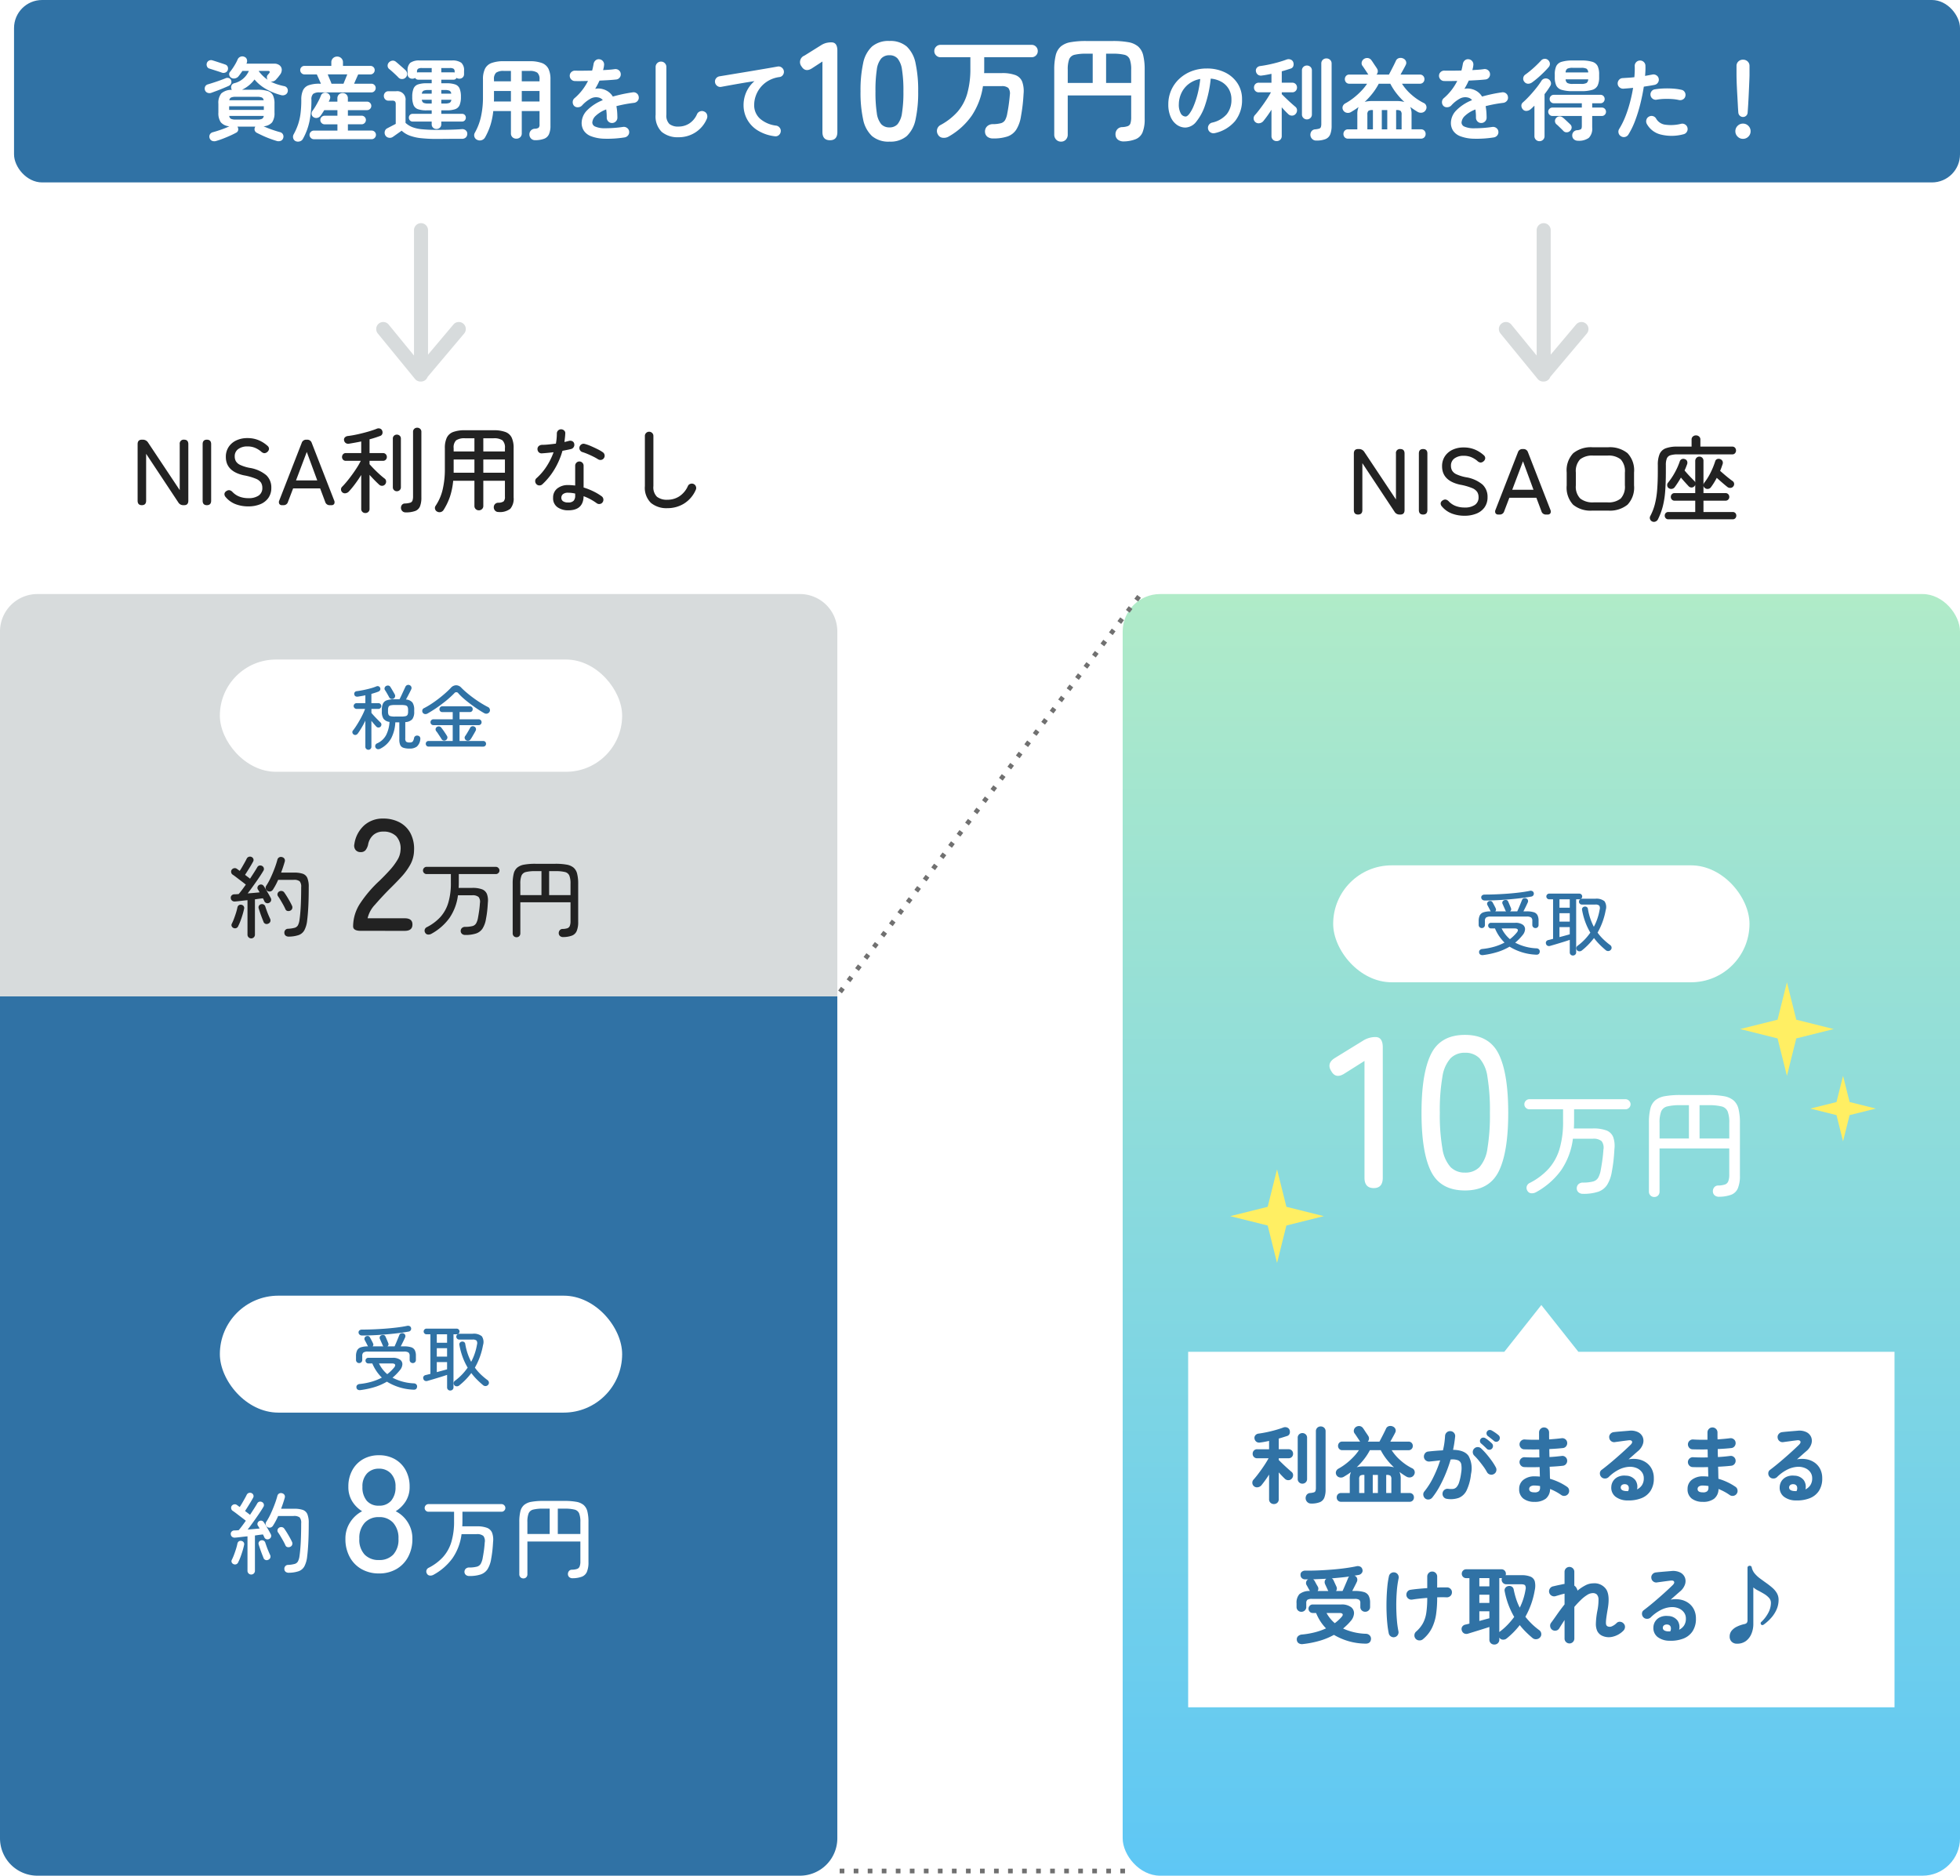 <svg xmlns="http://www.w3.org/2000/svg" xmlns:xlink="http://www.w3.org/1999/xlink" width="419" height="401" viewBox="0 0 419 401">
  <defs>
    <linearGradient id="linear-gradient" x1="0.5" x2="0.5" y2="1" gradientUnits="objectBoundingBox">
      <stop offset="0" stop-color="#b0ebc8"/>
      <stop offset="1" stop-color="#5ec7f5"/>
      <stop offset="1"/>
    </linearGradient>
    <filter id="パス_809" x="281.203" y="218.248" width="93.745" height="40.652" filterUnits="userSpaceOnUse">
      <feOffset dy="1" input="SourceAlpha"/>
      <feGaussianBlur stdDeviation="1" result="blur"/>
      <feFlood flood-opacity="0.161"/>
      <feComposite operator="in" in2="blur"/>
      <feComposite in="SourceGraphic"/>
    </filter>
  </defs>
  <g id="about-nisa__img" transform="translate(-1138 -2486)">
    <rect id="長方形_115" data-name="長方形 115" width="416" height="39" rx="6" transform="translate(1141 2486)" fill="#3072a5"/>
    <rect id="長方形_109" data-name="長方形 109" width="179" height="274" rx="8" transform="translate(1378 2613)" fill="url(#linear-gradient)"/>
    <g transform="matrix(1, 0, 0, 1, 1138, 2486)" filter="url(#パス_809)">
      <path id="パス_809-2" data-name="パス 809" d="M-35.327,0q-1.978,0-1.978-2.208V-27.186l-4.232,2.668q-1.886,1.242-2.852-.46-1.1-1.7.782-2.852l5.98-3.68a4.918,4.918,0,0,1,2.668-.782q1.564,0,1.564,2.208V-2.208Q-33.4,0-35.327,0Zm19.5.506q-5.244,0-7.268-4.094T-25.115-16.1q0-8.418,2.024-12.535t7.268-4.117q5.2,0,7.222,4.117T-6.577-16.1q0,8.418-2.024,12.512T-15.823.506Zm0-3.818a4.2,4.2,0,0,0,3.105-1.173,7.59,7.59,0,0,0,1.7-3.979,43.229,43.229,0,0,0,.529-7.636,43.57,43.57,0,0,0-.529-7.682,7.59,7.59,0,0,0-1.7-3.979,4.2,4.2,0,0,0-3.105-1.173A4.216,4.216,0,0,0-18.9-27.761a7.586,7.586,0,0,0-1.748,3.979A41.791,41.791,0,0,0-21.2-16.1a41.464,41.464,0,0,0,.552,7.636A7.586,7.586,0,0,0-18.9-4.485,4.216,4.216,0,0,0-15.823-3.312ZM9.4,1.225A1.423,1.423,0,0,1,8.486.938,1.122,1.122,0,0,1,8.073.125,1.218,1.218,0,0,1,8.4-.8a1.369,1.369,0,0,1,1.05-.375,8.625,8.625,0,0,0,2.113-.237,1.8,1.8,0,0,0,1.1-.825A5.335,5.335,0,0,0,13.223-4q.175-.925.325-2t.225-2.225a2.315,2.315,0,0,0-.4-1.825,2.707,2.707,0,0,0-1.9-.5H7.248A15.23,15.23,0,0,1,4.71-3.788,16.194,16.194,0,0,1-.677.9a1.749,1.749,0,0,1-1,.2.991.991,0,0,1-.8-.525,1.15,1.15,0,0,1-.15-.925,1.188,1.188,0,0,1,.65-.75A14.09,14.09,0,0,0,2.048-4.125,11.1,11.1,0,0,0,4.385-8.35a20.165,20.165,0,0,0,.762-5.9v-2.6h-7.2a1.037,1.037,0,0,1-.763-.312,1.037,1.037,0,0,1-.312-.762,1.05,1.05,0,0,1,.313-.75A1.018,1.018,0,0,1-2.052-19H18.5a1.03,1.03,0,0,1,.75.325,1.03,1.03,0,0,1,.325.75,1.018,1.018,0,0,1-.325.762,1.05,1.05,0,0,1-.75.313H7.5v2.6q0,.375-.012.75t-.038.75H11.5a7.934,7.934,0,0,1,2.913.425,2.509,2.509,0,0,1,1.438,1.387,5.634,5.634,0,0,1,.275,2.563q-.075,1.375-.2,2.5t-.35,2.325A7.624,7.624,0,0,1,14.561-.688,3.728,3.728,0,0,1,12.635.788,9.917,9.917,0,0,1,9.4,1.225Zm15.25.675a1.118,1.118,0,0,1-.825-.325A1.15,1.15,0,0,1,23.5.725V-13.95a12.4,12.4,0,0,1,.3-3.013,3.4,3.4,0,0,1,1.05-1.8,4.4,4.4,0,0,1,2.063-.887,18.354,18.354,0,0,1,3.338-.25H36.2a18.183,18.183,0,0,1,3.313.25,4.4,4.4,0,0,1,2.063.887,3.465,3.465,0,0,1,1.063,1.8,11.923,11.923,0,0,1,.313,3.013V-2.675A6.827,6.827,0,0,1,42.51.05a2.522,2.522,0,0,1-1.4,1.363,7.562,7.562,0,0,1-2.538.438,1.454,1.454,0,0,1-.975-.262A1.128,1.128,0,0,1,37.173.75a1.292,1.292,0,0,1,.275-.9,1.068,1.068,0,0,1,.825-.4,4.817,4.817,0,0,0,1.462-.212,1.206,1.206,0,0,0,.725-.688,3.856,3.856,0,0,0,.212-1.45V-8.475h-14.9v9.2a1.175,1.175,0,0,1-.312.85A1.077,1.077,0,0,1,24.648,1.9Zm9.675-12.5h6.35v-3.35a6.456,6.456,0,0,0-.35-2.45,1.873,1.873,0,0,0-1.312-1.063,11.38,11.38,0,0,0-2.812-.262H34.323Zm-8.55,0h6.275v-7.125h-1.8a11.38,11.38,0,0,0-2.813.262A1.873,1.873,0,0,0,26.123-16.4a6.456,6.456,0,0,0-.35,2.45Z" transform="translate(329 253)" fill="#fff"/>
    </g>
    <path id="パス_817" data-name="パス 817" d="M-39.68,0q-.9,0-.9-.96V-13.04q0-.96.9-.96h.2a1.31,1.31,0,0,1,1.14.62l6.76,10.16v-9.82a.84.84,0,0,1,.94-.96q.9,0,.9.96V-.96q0,.96-.88.96h-.14A1.222,1.222,0,0,1-31.9-.62l-6.86-10.36V-.96Q-38.76,0-39.68,0Zm13.9,0q-.9,0-.9-.96V-13.04q0-.96.9-.96.92,0,.92.96V-.96Q-24.86,0-25.78,0Zm8.84.26a7.5,7.5,0,0,1-2.71-.48A5.19,5.19,0,0,1-21.8-1.78a.885.885,0,0,1-.21-.71.85.85,0,0,1,.45-.55.9.9,0,0,1,.67-.15,1.294,1.294,0,0,1,.63.41,4.023,4.023,0,0,0,1.44.95,5.281,5.281,0,0,0,1.94.33,3.687,3.687,0,0,0,2.18-.56,1.891,1.891,0,0,0,.78-1.64,2.129,2.129,0,0,0-.28-1.11,2.416,2.416,0,0,0-1.12-.85,12.5,12.5,0,0,0-2.54-.72q-3.86-.84-3.86-3.94a3.791,3.791,0,0,1,.58-2.1,3.941,3.941,0,0,1,1.62-1.41,5.433,5.433,0,0,1,2.42-.51,6.057,6.057,0,0,1,2.44.47,6.7,6.7,0,0,1,1.9,1.23.814.814,0,0,1,.26.66.952.952,0,0,1-.38.62.916.916,0,0,1-.67.24,1.213,1.213,0,0,1-.65-.36,5.029,5.029,0,0,0-1.3-.79,4.207,4.207,0,0,0-1.62-.29,3.237,3.237,0,0,0-1.93.55,1.853,1.853,0,0,0-.77,1.61,2.044,2.044,0,0,0,.25,1.01,2.079,2.079,0,0,0,.93.79,8.737,8.737,0,0,0,1.98.62,7.343,7.343,0,0,1,3.57,1.56A3.564,3.564,0,0,1-12-3.72a3.659,3.659,0,0,1-.63,2.17A3.9,3.9,0,0,1-14.37-.2,6.673,6.673,0,0,1-16.94.26ZM-9.68,0a.663.663,0,0,1-.61-.27A.831.831,0,0,1-10.3-1l4.8-12.32a.983.983,0,0,1,1-.68h.14a.983.983,0,0,1,1,.68L1.44-1a.86.86,0,0,1,0,.73A.66.66,0,0,1,.82,0H.52a.964.964,0,0,1-1-.7L-1.56-3.58H-7.34L-8.44-.7a.951.951,0,0,1-.98.7Zm2.96-5.3h4.54l-2.24-6.08ZM10.38-.84A5.857,5.857,0,0,1,6.29-2.1,5.373,5.373,0,0,1,4.92-6.22V-9a5.282,5.282,0,0,1,1.41-4.12,6.013,6.013,0,0,1,4.13-1.26h3.32a6.007,6.007,0,0,1,4.14,1.26A5.3,5.3,0,0,1,19.32-9v2.78a5.3,5.3,0,0,1-1.4,4.12A6.007,6.007,0,0,1,13.78-.84ZM10.7-2.6h2.92a4.123,4.123,0,0,0,2.85-.82,3.712,3.712,0,0,0,.89-2.82V-8.96a3.708,3.708,0,0,0-.89-2.83,4.159,4.159,0,0,0-2.85-.81h-3a4.164,4.164,0,0,0-2.84.81,3.682,3.682,0,0,0-.9,2.83v2.72a3.59,3.59,0,0,0,.94,2.82A4.293,4.293,0,0,0,10.7-2.6ZM26.66,1.02a.734.734,0,0,1-.57-.23.788.788,0,0,1-.21-.55.778.778,0,0,1,.21-.56.751.751,0,0,1,.57-.22H32.4V-2.96H27.98a.749.749,0,0,1-.58-.24.8.8,0,0,1-.22-.56.828.828,0,0,1,.22-.58.749.749,0,0,1,.58-.24H32.4v-1.8a.618.618,0,0,1-.22.36.769.769,0,0,1-.61.24.841.841,0,0,1-.59-.28q-.32-.34-.78-.85t-.86-.99q-.32.56-.65,1.07t-.67.97a.913.913,0,0,1-.58.37.913.913,0,0,1-.68-.13.766.766,0,0,1-.35-.55.779.779,0,0,1,.15-.61,13.982,13.982,0,0,0,1.46-2.17,14.529,14.529,0,0,0,1.08-2.43.718.718,0,0,1,.43-.46.789.789,0,0,1,.65,0,.728.728,0,0,1,.48.42.99.99,0,0,1,0,.68q-.12.32-.25.65t-.29.67q.28.34.65.75t.76.81q.39.4.67.68a.616.616,0,0,1,.2.34V-11.4a.973.973,0,0,1,.26-.72.846.846,0,0,1,.62-.26.854.854,0,0,1,.63.25.879.879,0,0,1,.25.65v5.06q.04-.1.07-.19a.6.6,0,0,1,.09-.17,12.147,12.147,0,0,0,1.35-2.16,16.125,16.125,0,0,0,.99-2.42.7.7,0,0,1,.42-.49.891.891,0,0,1,.68.01.842.842,0,0,1,.47.42.856.856,0,0,1,.03.62q-.12.36-.25.73t-.29.73q.36.32.86.75t.99.82q.49.39.81.61a.771.771,0,0,1,.33.53.767.767,0,0,1-.17.61.767.767,0,0,1-.57.32.912.912,0,0,1-.65-.16q-.42-.32-1.09-.9T37-7.84q-.28.54-.59,1.04t-.65.96a.879.879,0,0,1-.59.36.858.858,0,0,1-.67-.16.744.744,0,0,1-.34-.52v1.58h4.7a.774.774,0,0,1,.6.24.828.828,0,0,1,.22.58.8.8,0,0,1-.22.56.774.774,0,0,1-.6.24h-4.7V-.54H40.4a.751.751,0,0,1,.57.22.778.778,0,0,1,.21.56.788.788,0,0,1-.21.55.734.734,0,0,1-.57.23Zm-3.48.46a.859.859,0,0,1-.44-.49.792.792,0,0,1,.04-.65,11.565,11.565,0,0,0,.99-2.55,18.153,18.153,0,0,0,.49-3.06q.14-1.71.14-3.99v-1.32a5.9,5.9,0,0,1,.38-2.34,2.3,2.3,0,0,1,1.29-1.23,6.92,6.92,0,0,1,2.53-.37h3.02v-1.5a.823.823,0,0,1,.28-.66.982.982,0,0,1,.66-.24.982.982,0,0,1,.66.24.823.823,0,0,1,.28.66v1.5h6.82a.728.728,0,0,1,.59.25.888.888,0,0,1,.21.59.862.862,0,0,1-.21.57.728.728,0,0,1-.59.25H28.68a5.134,5.134,0,0,0-1.58.19,1.212,1.212,0,0,0-.77.68,3.712,3.712,0,0,0-.21,1.41v1.36q0,2.4-.14,4.21a19,19,0,0,1-.51,3.25,14.084,14.084,0,0,1-1.05,2.8.961.961,0,0,1-.54.47A.881.881,0,0,1,23.18,1.48Z" transform="translate(1468 2596)" fill="#222"/>
    <path id="長方形_112" data-name="長方形 112" d="M0,0H179a0,0,0,0,1,0,0V180a8,8,0,0,1-8,8H8a8,8,0,0,1-8-8V0A0,0,0,0,1,0,0Z" transform="translate(1138 2699)" fill="#3072a5"/>
    <path id="パス_811" data-name="パス 811" d="M-18.983.385A7.4,7.4,0,0,1-22.71-.543,6.5,6.5,0,0,1-25.248-3.15,7.955,7.955,0,0,1-26.158-7a6.343,6.343,0,0,1,1.033-3.588,6.7,6.7,0,0,1,2.537-2.328,6.557,6.557,0,0,1-2.118-2.117,5.779,5.779,0,0,1-.822-3.133,7.163,7.163,0,0,1,.84-3.517,6,6,0,0,1,2.31-2.363,6.722,6.722,0,0,1,3.4-.84,6.722,6.722,0,0,1,3.395.84,6,6,0,0,1,2.31,2.363,7.163,7.163,0,0,1,.84,3.517,5.687,5.687,0,0,1-.84,3.133,6.726,6.726,0,0,1-2.135,2.117,6.5,6.5,0,0,1,2.555,2.328A6.423,6.423,0,0,1-11.843-7a7.955,7.955,0,0,1-.91,3.85,6.534,6.534,0,0,1-2.52,2.608A7.3,7.3,0,0,1-18.983.385Zm0-2.87A4.045,4.045,0,0,0-15.938-3.64a4.69,4.69,0,0,0,1.12-3.4,4.844,4.844,0,0,0-1.12-3.395,3.921,3.921,0,0,0-3.045-1.225,3.977,3.977,0,0,0-3.063,1.225,4.8,4.8,0,0,0-1.137,3.395,4.645,4.645,0,0,0,1.137,3.4A4.1,4.1,0,0,0-18.983-2.485Zm0-11.62a3.27,3.27,0,0,0,2.608-1.068,4.361,4.361,0,0,0,.927-2.958,3.922,3.922,0,0,0-1-2.87,3.406,3.406,0,0,0-2.538-1.015A3.392,3.392,0,0,0-21.538-21a3.964,3.964,0,0,0-.98,2.87,4.417,4.417,0,0,0,.91,2.958A3.259,3.259,0,0,0-18.983-14.105ZM.3.931A1.081,1.081,0,0,1-.393.713.853.853,0,0,1-.707.1a.926.926,0,0,1,.247-.7,1.04,1.04,0,0,1,.8-.285,6.555,6.555,0,0,0,1.606-.18A1.369,1.369,0,0,0,2.78-1.7a4.055,4.055,0,0,0,.428-1.34q.133-.7.247-1.52t.171-1.691a1.759,1.759,0,0,0-.3-1.387,2.057,2.057,0,0,0-1.444-.38H-1.333a11.575,11.575,0,0,1-1.929,5.14A12.308,12.308,0,0,1-7.357.684a1.329,1.329,0,0,1-.76.152.753.753,0,0,1-.608-.4.874.874,0,0,1-.114-.7.9.9,0,0,1,.494-.57,10.708,10.708,0,0,0,3.059-2.3A8.439,8.439,0,0,0-3.509-6.346,15.325,15.325,0,0,0-2.93-10.83v-1.976H-8.4a.788.788,0,0,1-.58-.237.788.788,0,0,1-.237-.58.8.8,0,0,1,.237-.57.773.773,0,0,1,.58-.247H7.217a.783.783,0,0,1,.57.247.783.783,0,0,1,.247.57.773.773,0,0,1-.247.58.8.8,0,0,1-.57.237h-8.36v1.976q0,.285-.009.57t-.029.57H1.9a6.03,6.03,0,0,1,2.214.323A1.907,1.907,0,0,1,5.2-8.313a4.281,4.281,0,0,1,.209,1.948q-.057,1.045-.152,1.9T4.993-2.7A5.8,5.8,0,0,1,4.224-.523,2.833,2.833,0,0,1,2.761.6,7.537,7.537,0,0,1,.3.931Zm11.59.513a.85.85,0,0,1-.627-.247.874.874,0,0,1-.247-.646V-10.6a9.424,9.424,0,0,1,.228-2.29,2.581,2.581,0,0,1,.8-1.368,3.347,3.347,0,0,1,1.568-.674,13.949,13.949,0,0,1,2.536-.19h4.522a13.819,13.819,0,0,1,2.517.19,3.347,3.347,0,0,1,1.568.674,2.633,2.633,0,0,1,.808,1.368A9.062,9.062,0,0,1,25.8-10.6v8.569A5.188,5.188,0,0,1,25.466.038,1.917,1.917,0,0,1,24.4,1.074a5.747,5.747,0,0,1-1.928.332,1.105,1.105,0,0,1-.741-.2A.857.857,0,0,1,21.41.57a.982.982,0,0,1,.209-.684.812.812,0,0,1,.627-.3A3.661,3.661,0,0,0,23.357-.58a.917.917,0,0,0,.551-.522,2.93,2.93,0,0,0,.162-1.1V-6.441H12.746V.551a.893.893,0,0,1-.238.646A.818.818,0,0,1,11.891,1.444Zm7.353-9.5H24.07V-10.6a4.906,4.906,0,0,0-.266-1.862,1.423,1.423,0,0,0-1-.807,8.648,8.648,0,0,0-2.137-.2H19.244Zm-6.5,0h4.769v-5.415H16.147a8.648,8.648,0,0,0-2.138.2,1.423,1.423,0,0,0-1,.807,4.906,4.906,0,0,0-.266,1.862Z" transform="translate(1238 2822)" fill="#fff"/>
    <path id="長方形_113" data-name="長方形 113" d="M8,0H171a8,8,0,0,1,8,8V86a0,0,0,0,1,0,0H0a0,0,0,0,1,0,0V8A8,8,0,0,1,8,0Z" transform="translate(1138 2613)" fill="#d7dbdc"/>
    <path id="パス_815" data-name="パス 815" d="M-22.879,0q-1.632,0-1.632-.952A8.978,8.978,0,0,1-23.066-5.78a26.19,26.19,0,0,1,4.2-4.93q1.156-1.122,2.159-2.227a13.693,13.693,0,0,0,1.649-2.193,4.425,4.425,0,0,0,.68-2.108A3.872,3.872,0,0,0-15.3-20.23a3.77,3.77,0,0,0-2.788-.986,3.119,3.119,0,0,0-2.108.731,3.579,3.579,0,0,0-1.122,2.091,3.052,3.052,0,0,1-.544,1.156,1.3,1.3,0,0,1-1.054.408,1.333,1.333,0,0,1-1.071-.459,1.5,1.5,0,0,1-.255-1.275,6.663,6.663,0,0,1,2.091-3.978A5.9,5.9,0,0,1-18.085-24a7.352,7.352,0,0,1,3.485.8,5.6,5.6,0,0,1,2.346,2.329,7.17,7.17,0,0,1,.765,3.706,6.429,6.429,0,0,1-.782,2.975,13.386,13.386,0,0,1-1.938,2.669q-1.19,1.292-2.652,2.72-1.632,1.666-2.975,3.213a6.257,6.257,0,0,0-1.581,2.907h7.956q1.632,0,1.632,1.326,0,1.36-1.632,1.36ZM-.555.882A1.024,1.024,0,0,1-1.212.675a.808.808,0,0,1-.3-.585.877.877,0,0,1,.234-.666.986.986,0,0,1,.756-.27A6.21,6.21,0,0,0,1-1.017a1.3,1.3,0,0,0,.792-.594A3.841,3.841,0,0,0,2.2-2.88q.126-.666.234-1.44t.162-1.6a1.667,1.667,0,0,0-.288-1.314A1.949,1.949,0,0,0,.939-7.6H-2.1A10.966,10.966,0,0,1-3.93-2.727,11.66,11.66,0,0,1-7.809.648a1.259,1.259,0,0,1-.72.144A.714.714,0,0,1-9.1.414a.828.828,0,0,1-.108-.666.855.855,0,0,1,.468-.54,10.145,10.145,0,0,0,2.9-2.178A8,8,0,0,0-4.164-6.012a14.518,14.518,0,0,0,.549-4.248v-1.872H-8.8a.747.747,0,0,1-.549-.225.747.747,0,0,1-.225-.549.756.756,0,0,1,.225-.54A.733.733,0,0,1-8.8-13.68H6a.742.742,0,0,1,.54.234.742.742,0,0,1,.234.54.733.733,0,0,1-.234.549.756.756,0,0,1-.54.225h-7.92v1.872q0,.27-.009.54t-.027.54H.957a5.712,5.712,0,0,1,2.1.306,1.806,1.806,0,0,1,1.035,1,4.056,4.056,0,0,1,.2,1.845q-.054.99-.144,1.8T3.891-2.556A5.49,5.49,0,0,1,3.162-.5,2.684,2.684,0,0,1,1.776.567,7.14,7.14,0,0,1-.555.882Zm10.98.486a.8.8,0,0,1-.594-.234A.828.828,0,0,1,9.6.522V-10.044a8.928,8.928,0,0,1,.216-2.169,2.445,2.445,0,0,1,.756-1.3,3.171,3.171,0,0,1,1.485-.639,13.215,13.215,0,0,1,2.4-.18h4.284a13.092,13.092,0,0,1,2.385.18,3.171,3.171,0,0,1,1.485.639,2.5,2.5,0,0,1,.765,1.3,8.585,8.585,0,0,1,.225,2.169v8.118A4.915,4.915,0,0,1,23.286.036a1.816,1.816,0,0,1-1.008.981,5.445,5.445,0,0,1-1.827.315,1.047,1.047,0,0,1-.7-.189.812.812,0,0,1-.306-.6.93.93,0,0,1,.2-.648A.769.769,0,0,1,20.235-.4a3.468,3.468,0,0,0,1.053-.153.869.869,0,0,0,.522-.5,2.776,2.776,0,0,0,.153-1.044V-6.1H11.235V.522a.846.846,0,0,1-.225.612A.775.775,0,0,1,10.425,1.368Zm6.966-9h4.572v-2.412a4.648,4.648,0,0,0-.252-1.764,1.349,1.349,0,0,0-.945-.765,8.193,8.193,0,0,0-2.025-.189h-1.35Zm-6.156,0h4.518v-5.13h-1.3a8.193,8.193,0,0,0-2.025.189,1.349,1.349,0,0,0-.945.765,4.648,4.648,0,0,0-.252,1.764Z" transform="translate(1238 2685)" fill="#222"/>
    <path id="パス_816" data-name="パス 816" d="M-4.294,1.615a.783.783,0,0,1-.561-.228A.78.78,0,0,1-5.092.8V-6.555q-.76.076-1.463.161t-1.2.123a.888.888,0,0,1-.637-.18.791.791,0,0,1-.275-.542.69.69,0,0,1,.171-.56A.8.8,0,0,1-7.9-7.809a8.5,8.5,0,0,0,.931-.057q.323-.38.713-.9t.808-1.112q-.342-.285-.893-.7t-1.083-.826q-.532-.408-.855-.617a.721.721,0,0,1-.3-.484.721.721,0,0,1,.114-.561.84.84,0,0,1,.523-.323.735.735,0,0,1,.58.133q.114.076.266.19t.342.247q.247-.361.532-.855t.551-.969q.266-.475.418-.8a.776.776,0,0,1,.466-.389.8.8,0,0,1,.58.047.733.733,0,0,1,.37.408.652.652,0,0,1-.047.561q-.209.4-.523.922t-.637,1.035q-.323.513-.57.893.3.228.589.447t.475.371q.475-.722.883-1.359t.656-1.074a.724.724,0,0,1,.484-.38.862.862,0,0,1,.6.114A.7.7,0,0,1-1.6-13.4a.7.7,0,0,1-.1.57q-.38.646-.95,1.491t-1.2,1.71Q-4.465-8.759-5.054-8L-3.7-8.113q.675-.057,1.207-.114-.114-.19-.209-.352t-.19-.294a.654.654,0,0,1-.038-.532.709.709,0,0,1,.342-.4.739.739,0,0,1,.561-.076.75.75,0,0,1,.446.361q.209.3.484.77t.542.931q.266.466.437.807a.747.747,0,0,1,.057.589.747.747,0,0,1-.4.437.738.738,0,0,1-.6.048.721.721,0,0,1-.427-.39q-.057-.133-.133-.294t-.171-.333q-.342.038-.779.095t-.931.133V.8a.78.78,0,0,1-.237.589A.783.783,0,0,1-4.294,1.615Zm8.056-.38a1.072,1.072,0,0,1-.646-.162.739.739,0,0,1-.323-.6.814.814,0,0,1,.181-.627.75.75,0,0,1,.561-.285A6.551,6.551,0,0,0,4.978-.646a1.168,1.168,0,0,0,.713-.541,3.448,3.448,0,0,0,.332-1.131q.19-1.292.276-3.1t.085-3.914A1.754,1.754,0,0,0,6.052-10.6a1.961,1.961,0,0,0-1.282-.3H1.463q-.247.57-.532,1.1t-.57.969a.887.887,0,0,1-.523.4.809.809,0,0,1-.655-.095.792.792,0,0,1-.37-.494A.709.709,0,0,1-1.1-9.614a13.222,13.222,0,0,0,.96-1.739q.465-1,.845-2.014a19.04,19.04,0,0,0,.589-1.814.77.77,0,0,1,.389-.532.833.833,0,0,1,.656-.038.782.782,0,0,1,.475.352.781.781,0,0,1,.057.617q-.152.532-.351,1.131T2.09-12.445H4.9a5.489,5.489,0,0,1,1.833.247,1.641,1.641,0,0,1,.969.9A4.834,4.834,0,0,1,8-9.386Q8-7.03,7.913-5.273T7.657-2.185A5.752,5.752,0,0,1,7.068-.133,2.251,2.251,0,0,1,5.862.9,6.7,6.7,0,0,1,3.762,1.235ZM-8.037-.589a.741.741,0,0,1-.408-.352.6.6,0,0,1-.01-.56A9.948,9.948,0,0,0-7.99-2.565q.237-.627.447-1.292a10.67,10.67,0,0,0,.3-1.159.723.723,0,0,1,.323-.475.691.691,0,0,1,.551-.076.717.717,0,0,1,.456.295.658.658,0,0,1,.095.56q-.114.551-.313,1.216t-.437,1.311a9.711,9.711,0,0,1-.484,1.121.76.76,0,0,1-.39.456A.752.752,0,0,1-8.037-.589ZM4.085-4.332a.878.878,0,0,1-.608.086.606.606,0,0,1-.456-.371q-.19-.437-.475-.95t-.58-1.007q-.295-.494-.541-.836a.656.656,0,0,1-.086-.561.731.731,0,0,1,.352-.447.876.876,0,0,1,.589-.095.763.763,0,0,1,.494.323q.38.532.855,1.339T4.408-5.4a.821.821,0,0,1,.066.608A.712.712,0,0,1,4.085-4.332ZM-.7-1.52a.707.707,0,0,1-.6,0A.693.693,0,0,1-1.691-2q-.152-.361-.351-.883t-.371-1.036q-.171-.513-.285-.874a.678.678,0,0,1,.057-.57.715.715,0,0,1,.456-.323.743.743,0,0,1,.561.067.744.744,0,0,1,.351.465q.114.342.295.846t.389.988q.209.485.361.808A.771.771,0,0,1-.247-1.9.768.768,0,0,1-.7-1.52Z" transform="translate(1196 2685)" fill="#222"/>
    <path id="パス_819" data-name="パス 819" d="M-4.294,1.615a.783.783,0,0,1-.561-.228A.78.78,0,0,1-5.092.8V-6.555q-.76.076-1.463.161t-1.2.123a.888.888,0,0,1-.637-.18.791.791,0,0,1-.275-.542.69.69,0,0,1,.171-.56A.8.8,0,0,1-7.9-7.809a8.5,8.5,0,0,0,.931-.057q.323-.38.713-.9t.808-1.112q-.342-.285-.893-.7t-1.083-.826q-.532-.408-.855-.617a.721.721,0,0,1-.3-.484.721.721,0,0,1,.114-.561.84.84,0,0,1,.523-.323.735.735,0,0,1,.58.133q.114.076.266.19t.342.247q.247-.361.532-.855t.551-.969q.266-.475.418-.8a.776.776,0,0,1,.466-.389.8.8,0,0,1,.58.047.733.733,0,0,1,.37.408.652.652,0,0,1-.047.561q-.209.4-.523.922t-.637,1.035q-.323.513-.57.893.3.228.589.447t.475.371q.475-.722.883-1.359t.656-1.074a.724.724,0,0,1,.484-.38.862.862,0,0,1,.6.114A.7.7,0,0,1-1.6-13.4a.7.7,0,0,1-.1.57q-.38.646-.95,1.491t-1.2,1.71Q-4.465-8.759-5.054-8L-3.7-8.113q.675-.057,1.207-.114-.114-.19-.209-.352t-.19-.294a.654.654,0,0,1-.038-.532.709.709,0,0,1,.342-.4.739.739,0,0,1,.561-.076.75.75,0,0,1,.446.361q.209.3.484.77t.542.931q.266.466.437.807a.747.747,0,0,1,.057.589.747.747,0,0,1-.4.437.738.738,0,0,1-.6.048.721.721,0,0,1-.427-.39q-.057-.133-.133-.294t-.171-.333q-.342.038-.779.095t-.931.133V.8a.78.78,0,0,1-.237.589A.783.783,0,0,1-4.294,1.615Zm8.056-.38a1.072,1.072,0,0,1-.646-.162.739.739,0,0,1-.323-.6.814.814,0,0,1,.181-.627.75.75,0,0,1,.561-.285A6.551,6.551,0,0,0,4.978-.646a1.168,1.168,0,0,0,.713-.541,3.448,3.448,0,0,0,.332-1.131q.19-1.292.276-3.1t.085-3.914A1.754,1.754,0,0,0,6.052-10.6a1.961,1.961,0,0,0-1.282-.3H1.463q-.247.57-.532,1.1t-.57.969a.887.887,0,0,1-.523.4.809.809,0,0,1-.655-.095.792.792,0,0,1-.37-.494A.709.709,0,0,1-1.1-9.614a13.222,13.222,0,0,0,.96-1.739q.465-1,.845-2.014a19.04,19.04,0,0,0,.589-1.814.77.77,0,0,1,.389-.532.833.833,0,0,1,.656-.038.782.782,0,0,1,.475.352.781.781,0,0,1,.057.617q-.152.532-.351,1.131T2.09-12.445H4.9a5.489,5.489,0,0,1,1.833.247,1.641,1.641,0,0,1,.969.9A4.834,4.834,0,0,1,8-9.386Q8-7.03,7.913-5.273T7.657-2.185A5.752,5.752,0,0,1,7.068-.133,2.251,2.251,0,0,1,5.862.9,6.7,6.7,0,0,1,3.762,1.235ZM-8.037-.589a.741.741,0,0,1-.408-.352.6.6,0,0,1-.01-.56A9.948,9.948,0,0,0-7.99-2.565q.237-.627.447-1.292a10.67,10.67,0,0,0,.3-1.159.723.723,0,0,1,.323-.475.691.691,0,0,1,.551-.076.717.717,0,0,1,.456.295.658.658,0,0,1,.095.56q-.114.551-.313,1.216t-.437,1.311a9.711,9.711,0,0,1-.484,1.121.76.76,0,0,1-.39.456A.752.752,0,0,1-8.037-.589ZM4.085-4.332a.878.878,0,0,1-.608.086.606.606,0,0,1-.456-.371q-.19-.437-.475-.95t-.58-1.007q-.295-.494-.541-.836a.656.656,0,0,1-.086-.561.731.731,0,0,1,.352-.447.876.876,0,0,1,.589-.095.763.763,0,0,1,.494.323q.38.532.855,1.339T4.408-5.4a.821.821,0,0,1,.066.608A.712.712,0,0,1,4.085-4.332ZM-.7-1.52a.707.707,0,0,1-.6,0A.693.693,0,0,1-1.691-2q-.152-.361-.351-.883t-.371-1.036q-.171-.513-.285-.874a.678.678,0,0,1,.057-.57.715.715,0,0,1,.456-.323.743.743,0,0,1,.561.067.744.744,0,0,1,.351.465q.114.342.295.846t.389.988q.209.485.361.808A.771.771,0,0,1-.247-1.9.768.768,0,0,1-.7-1.52Z" transform="translate(1196 2821)" fill="#fff"/>
    <path id="パス_818" data-name="パス 818" d="M-59.68,0q-.9,0-.9-.96V-13.04q0-.96.9-.96h.2a1.31,1.31,0,0,1,1.14.62l6.76,10.16v-9.82a.84.84,0,0,1,.94-.96q.9,0,.9.96V-.96q0,.96-.88.96h-.14A1.222,1.222,0,0,1-51.9-.62l-6.86-10.36V-.96Q-58.76,0-59.68,0Zm13.9,0q-.9,0-.9-.96V-13.04q0-.96.9-.96.92,0,.92.96V-.96Q-44.86,0-45.78,0Zm8.84.26a7.5,7.5,0,0,1-2.71-.48A5.19,5.19,0,0,1-41.8-1.78a.885.885,0,0,1-.21-.71.85.85,0,0,1,.45-.55.9.9,0,0,1,.67-.15,1.294,1.294,0,0,1,.63.41,4.022,4.022,0,0,0,1.44.95,5.281,5.281,0,0,0,1.94.33,3.687,3.687,0,0,0,2.18-.56,1.891,1.891,0,0,0,.78-1.64,2.129,2.129,0,0,0-.28-1.11,2.416,2.416,0,0,0-1.12-.85,12.5,12.5,0,0,0-2.54-.72q-3.86-.84-3.86-3.94a3.791,3.791,0,0,1,.58-2.1,3.941,3.941,0,0,1,1.62-1.41,5.433,5.433,0,0,1,2.42-.51,6.057,6.057,0,0,1,2.44.47,6.7,6.7,0,0,1,1.9,1.23.814.814,0,0,1,.26.66.952.952,0,0,1-.38.62.916.916,0,0,1-.67.24,1.213,1.213,0,0,1-.65-.36,5.029,5.029,0,0,0-1.3-.79,4.207,4.207,0,0,0-1.62-.29,3.237,3.237,0,0,0-1.93.55,1.853,1.853,0,0,0-.77,1.61,2.044,2.044,0,0,0,.25,1.01,2.079,2.079,0,0,0,.93.79,8.737,8.737,0,0,0,1.98.62,7.343,7.343,0,0,1,3.57,1.56A3.564,3.564,0,0,1-32-3.72a3.659,3.659,0,0,1-.63,2.17A3.9,3.9,0,0,1-34.37-.2,6.673,6.673,0,0,1-36.94.26ZM-29.68,0a.663.663,0,0,1-.61-.27A.831.831,0,0,1-30.3-1l4.8-12.32a.983.983,0,0,1,1-.68h.14a.983.983,0,0,1,1,.68L-18.56-1a.86.86,0,0,1,0,.73.66.66,0,0,1-.62.27h-.3a.964.964,0,0,1-1-.7l-1.08-2.88h-5.78L-28.44-.7a.951.951,0,0,1-.98.7Zm2.96-5.3h4.54l-2.24-6.08ZM-11.9,1.68a.883.883,0,0,1-.62-.24A.829.829,0,0,1-12.78.8V-6.46q-.62,1-1.33,1.95a18.878,18.878,0,0,1-1.35,1.63,1.2,1.2,0,0,1-.66.33.806.806,0,0,1-.7-.19.841.841,0,0,1-.28-.59.769.769,0,0,1,.24-.61q.46-.46,1.02-1.14t1.12-1.45q.56-.77,1.05-1.54a12.739,12.739,0,0,0,.79-1.41h-3.18a.774.774,0,0,1-.6-.24.828.828,0,0,1-.22-.58.864.864,0,0,1,.22-.59.758.758,0,0,1,.6-.25h3.28v-2.48q-.68.14-1.35.26t-1.27.22a.919.919,0,0,1-.67-.13.86.86,0,0,1-.37-.57.673.673,0,0,1,.15-.63,1.015,1.015,0,0,1,.61-.31q1-.12,2.13-.37t2.21-.56q1.08-.31,1.88-.63a.93.93,0,0,1,.73-.02.723.723,0,0,1,.43.42.972.972,0,0,1,.04.67.72.72,0,0,1-.48.47q-.48.18-1.06.37t-1.2.35v2.94h2.86a.789.789,0,0,1,.61.25.843.843,0,0,1,.23.59.808.808,0,0,1-.23.58.806.806,0,0,1-.61.24H-11v.72q.38.44.96,1.03t1.2,1.15q.62.56,1.08.9a.768.768,0,0,1,.3.59.89.89,0,0,1-.22.65.831.831,0,0,1-.61.3.854.854,0,0,1-.65-.24q-.46-.42-1-.97T-11-6.48V.8a.829.829,0,0,1-.26.64A.908.908,0,0,1-11.9,1.68Zm8.58-.14a.91.91,0,0,1-.67-.27A.962.962,0,0,1-4.28.62a.983.983,0,0,1,.2-.68.818.818,0,0,1,.64-.3A4.342,4.342,0,0,0-2.31-.53a.754.754,0,0,0,.49-.45,2.9,2.9,0,0,0,.12-.96V-15.68a.829.829,0,0,1,.26-.64.883.883,0,0,1,.62-.24.908.908,0,0,1,.64.24.829.829,0,0,1,.26.64V-1.64A5.011,5.011,0,0,1-.21.24a1.792,1.792,0,0,1-1.02,1A5.709,5.709,0,0,1-3.32,1.54ZM-5.16-2.98a.848.848,0,0,1-.61-.24.821.821,0,0,1-.25-.62V-14.22a.814.814,0,0,1,.25-.63.868.868,0,0,1,.61-.23.868.868,0,0,1,.61.23.814.814,0,0,1,.25.63V-3.84a.821.821,0,0,1-.25.62A.848.848,0,0,1-5.16-2.98Zm21.7,4.44a.943.943,0,0,1-.68-.27,1.009,1.009,0,0,1-.3-.71.94.94,0,0,1,.92-1A2.122,2.122,0,0,0,17.65-.8a1.353,1.353,0,0,0,.29-1.04V-5.22H13.32V.16a.885.885,0,0,1-.28.68.963.963,0,0,1-.68.26A.938.938,0,0,1,11.7.84a.885.885,0,0,1-.28-.68V-5.22H6.88a15.338,15.338,0,0,1-.67,3.34A13.2,13.2,0,0,1,4.84,1a1.027,1.027,0,0,1-1.34.4A.868.868,0,0,1,3.01.84a.791.791,0,0,1,.11-.7A10.574,10.574,0,0,0,4.62-3.3,18.755,18.755,0,0,0,5.1-7.78v-4.4a5.1,5.1,0,0,1,.42-2.26,2.462,2.462,0,0,1,1.37-1.21,7.189,7.189,0,0,1,2.55-.37h6.04a7.189,7.189,0,0,1,2.55.37,2.421,2.421,0,0,1,1.36,1.21,5.207,5.207,0,0,1,.41,2.26V-1.66A3.328,3.328,0,0,1,19.09.77,3.65,3.65,0,0,1,16.54,1.46Zm-3.22-8.4h4.62V-9.76H13.32Zm-6.34,0h4.44V-9.76H6.98Zm6.34-4.54h4.62v-.7a2.09,2.09,0,0,0-.54-1.69,3.18,3.18,0,0,0-1.92-.43H13.32Zm-6.34,0h4.44V-14.3H9.44a3.18,3.18,0,0,0-1.92.43,2.09,2.09,0,0,0-.54,1.69ZM31.48,1.1a3.9,3.9,0,0,1-2.3-.66,2.3,2.3,0,0,1-.94-2.02,2.437,2.437,0,0,1,.89-1.99A3.621,3.621,0,0,1,31.5-4.3q.36,0,.72.03t.74.07V-8.44a.88.88,0,0,1,.26-.63.854.854,0,0,1,.64-.27.854.854,0,0,1,.64.27.88.88,0,0,1,.26.63v4.66a14.486,14.486,0,0,1,2.1.83A11.474,11.474,0,0,1,38.62-1.9a.879.879,0,0,1,.36.59.919.919,0,0,1-.16.69.817.817,0,0,1-.58.36.875.875,0,0,1-.68-.16,11.5,11.5,0,0,0-2.8-1.5Q34.7,1.1,31.48,1.1ZM25.94-4.46a.9.9,0,0,1-.63.24.858.858,0,0,1-.63-.26.966.966,0,0,1-.27-.65.8.8,0,0,1,.27-.63,12.311,12.311,0,0,0,2.19-2.57,14.289,14.289,0,0,0,1.47-2.99q-.66.08-1.29.14t-1.19.1a.868.868,0,0,1-.7-.25.981.981,0,0,1-.26-.71.822.822,0,0,1,.29-.61,1.141,1.141,0,0,1,.71-.25,13.447,13.447,0,0,0,1.4-.08q.76-.08,1.54-.18.1-.56.15-1.1t.05-1.06a.87.87,0,0,1,.26-.64.87.87,0,0,1,.64-.26.938.938,0,0,1,.66.26.726.726,0,0,1,.24.64q-.02.46-.07.91t-.11.91q.52-.12.96-.24a1.027,1.027,0,0,1,.72.06.751.751,0,0,1,.42.58.893.893,0,0,1-.13.7.893.893,0,0,1-.57.4q-.4.1-.86.19l-.96.19a16.133,16.133,0,0,1-1.71,3.96A14.443,14.443,0,0,1,25.94-4.46Zm11.9-5.36a10.389,10.389,0,0,0-1-.56q-.6-.3-1.22-.56t-1.08-.4a.905.905,0,0,1-.55-.41.914.914,0,0,1-.11-.69A.935.935,0,0,1,34.3-13a.818.818,0,0,1,.68-.1,8.3,8.3,0,0,1,1.32.46q.74.32,1.44.67a8.538,8.538,0,0,1,1.12.65.881.881,0,0,1,.38.57.853.853,0,0,1-.14.69.854.854,0,0,1-.58.38A.95.95,0,0,1,37.84-9.82ZM31.48-.58a1.487,1.487,0,0,0,1.15-.37,1.59,1.59,0,0,0,.33-1.09v-.44a6.589,6.589,0,0,0-1.48-.18,1.678,1.678,0,0,0-1.14.31,1,1,0,0,0-.34.77.891.891,0,0,0,.34.72A1.808,1.808,0,0,0,31.48-.58ZM52.68.64A5.211,5.211,0,0,1,49.16-.48a4.512,4.512,0,0,1-1.3-3.6V-14.8a.854.854,0,0,1,.27-.64.88.88,0,0,1,.63-.26.9.9,0,0,1,.65.26.854.854,0,0,1,.27.64V-4.08a2.833,2.833,0,0,0,.77,2.29,3.445,3.445,0,0,0,2.23.63,4.6,4.6,0,0,0,2.56-.74,5.1,5.1,0,0,0,1.82-2.2.848.848,0,0,1,.53-.46.934.934,0,0,1,.71.04.883.883,0,0,1,.47.53.9.9,0,0,1-.03.71A6.491,6.491,0,0,1,56.23-.34,6.7,6.7,0,0,1,52.68.64Z" transform="translate(1228 2594)" fill="#222"/>
    <path id="合体_8" data-name="合体 8" d="M-1968.53,18.6a1.5,1.5,0,0,1,.211-2.111l6.619-5.415h-26.8a1.5,1.5,0,0,1-1.5-1.5,1.5,1.5,0,0,1,1.5-1.5h26.607l-6.443-5.43a1.5,1.5,0,0,1-.181-2.113A1.5,1.5,0,0,1-1966.4.353l9.271,7.813a1.5,1.5,0,0,1,.988,1.41c0,.02,0,.04,0,.059s0,.047,0,.071a1.5,1.5,0,0,1-.55,1.15l-9.726,7.957a1.5,1.5,0,0,1-.949.338A1.5,1.5,0,0,1-1968.53,18.6Z" transform="translate(1477.576 4523.71) rotate(90)" fill="#d7dbdc"/>
    <path id="合体_9" data-name="合体 9" d="M-1968.53,18.6a1.5,1.5,0,0,1,.211-2.111l6.619-5.415h-26.8a1.5,1.5,0,0,1-1.5-1.5,1.5,1.5,0,0,1,1.5-1.5h26.607l-6.443-5.43a1.5,1.5,0,0,1-.181-2.113A1.5,1.5,0,0,1-1966.4.353l9.271,7.813a1.5,1.5,0,0,1,.988,1.41c0,.02,0,.04,0,.059s0,.047,0,.071a1.5,1.5,0,0,1-.55,1.15l-9.726,7.957a1.5,1.5,0,0,1-.949.338A1.5,1.5,0,0,1-1968.53,18.6Z" transform="translate(1237.576 4523.71) rotate(90)" fill="#d7dbdc"/>
    <line id="線_15" data-name="線 15" x1="65" y2="86" transform="translate(1316.5 2613.5)" fill="none" stroke="#707070" stroke-width="1" stroke-dasharray="1 2"/>
    <line id="線_16" data-name="線 16" x1="63" transform="translate(1315.5 2886)" fill="none" stroke="#707070" stroke-width="1" stroke-dasharray="1 2"/>
    <rect id="長方形_116" data-name="長方形 116" width="89" height="25" rx="12.5" transform="translate(1423 2671)" fill="#fff"/>
    <path id="パス_813" data-name="パス 813" d="M-12.945,1.185a.867.867,0,0,1-.593-.105A.573.573,0,0,1-13.8.63a.576.576,0,0,1,.158-.518A.832.832,0,0,1-13.11-.12a14.473,14.473,0,0,0,2.6-.5A11.633,11.633,0,0,0-8.37-1.485a9.181,9.181,0,0,1-2.04-3.03h-.87a.551.551,0,0,1-.413-.18.588.588,0,0,1-.172-.42.581.581,0,0,1,.172-.427.563.563,0,0,1,.413-.173h5.19a2.647,2.647,0,0,1,1.613.4,1.159,1.159,0,0,1,.495,1.005,2.11,2.11,0,0,1-.533,1.238A10.9,10.9,0,0,1-6.09-1.47,10.733,10.733,0,0,0-1.53-.255.73.73,0,0,1-1-.03.624.624,0,0,1-.84.48q-.075.69-.84.615A11.694,11.694,0,0,1-7.29-.615,12.288,12.288,0,0,1-9.787.5,18.2,18.2,0,0,1-12.945,1.185ZM-13.23-4.59a.648.648,0,0,1-.465-.187.646.646,0,0,1-.2-.488v-.81A2.716,2.716,0,0,1-13.658-7.3a1.36,1.36,0,0,1,.8-.66,4.683,4.683,0,0,1,1.537-.2l-.03-.06a.235.235,0,0,0-.045-.06q-.06-.135-.18-.367t-.247-.473q-.128-.24-.2-.375a.559.559,0,0,1-.045-.458.544.544,0,0,1,.3-.352.709.709,0,0,1,.48-.068.518.518,0,0,1,.36.278q.09.15.233.42t.27.517a3,3,0,0,1,.158.338.516.516,0,0,1-.09.66H-8.01A.51.51,0,0,1-8.2-8.4q-.045-.135-.165-.4T-8.6-9.33q-.113-.27-.187-.42a.565.565,0,0,1-.023-.45.566.566,0,0,1,.323-.33.879.879,0,0,1,.517-.052.48.48,0,0,1,.368.307q.075.15.2.443t.24.57q.12.278.165.412a.527.527,0,0,1-.2.69h1.545q.15-.315.345-.78t.382-.922q.187-.457.293-.727a.6.6,0,0,1,.39-.368.714.714,0,0,1,.51.023.617.617,0,0,1,.352.337.65.65,0,0,1-.007.5q-.135.315-.413.885t-.533,1.05h.675a5.02,5.02,0,0,1,1.545.188,1.317,1.317,0,0,1,.788.63,2.618,2.618,0,0,1,.233,1.207v.87a.659.659,0,0,1-.187.488.641.641,0,0,1-.473.188.666.666,0,0,1-.48-.187.646.646,0,0,1-.195-.488v-.84a.92.92,0,0,0-.247-.743,1.691,1.691,0,0,0-1-.2H-11.3a1.731,1.731,0,0,0-1.005.2.9.9,0,0,0-.255.743v.84a.646.646,0,0,1-.195.488A.666.666,0,0,1-13.23-4.59Zm.57-5.9a.762.762,0,0,1-.48-.187.628.628,0,0,1-.21-.458.537.537,0,0,1,.21-.457.85.85,0,0,1,.525-.158q1.11,0,2.385-.052t2.588-.15q1.313-.1,2.513-.248T-3-12.54a.815.815,0,0,1,.578.052.563.563,0,0,1,.293.367.622.622,0,0,1-.083.533.629.629,0,0,1-.412.262q-1.335.24-3.023.427t-3.488.3Q-10.935-10.485-12.66-10.485ZM-7.215-2.22A8.839,8.839,0,0,0-5.73-3.66q.3-.375.18-.615t-.705-.24h-2.73A6.971,6.971,0,0,0-7.215-2.22Zm13.47,3.5a.666.666,0,0,1-.48-.187A.646.646,0,0,1,5.58.6V-2.07q-.57.2-1.357.443T2.67-1.155Q1.9-.93,1.38-.78A.757.757,0,0,1,.81-.818.622.622,0,0,1,.5-1.23a.57.57,0,0,1,.045-.5.677.677,0,0,1,.45-.3q.21-.045.465-.113T2.01-2.28v-8.46H1.17a.576.576,0,0,1-.42-.18.576.576,0,0,1-.18-.42.593.593,0,0,1,.18-.435.576.576,0,0,1,.42-.18H7.62a.593.593,0,0,1,.435.18.593.593,0,0,1,.18.435.576.576,0,0,1-.18.42.593.593,0,0,1-.435.18H6.945V.6a.634.634,0,0,1-.2.488A.692.692,0,0,1,6.255,1.275ZM8.13.225a.794.794,0,0,1-.525.15.626.626,0,0,1-.48-.24A.647.647,0,0,1,6.99-.353.593.593,0,0,1,7.215-.78,11.547,11.547,0,0,0,8.738-2.108,12.623,12.623,0,0,0,9.975-3.615,13.959,13.959,0,0,1,8.91-5.85a15.057,15.057,0,0,1-.7-2.61.547.547,0,0,1,.1-.48.66.66,0,0,1,.413-.24.674.674,0,0,1,.472.082.547.547,0,0,1,.263.413A12.666,12.666,0,0,0,10.725-4.86,12.1,12.1,0,0,0,11.97-8.55a1.05,1.05,0,0,0-.09-.84,1.18,1.18,0,0,0-.87-.225H8.175a.618.618,0,0,1-.443-.18.581.581,0,0,1-.187-.435.605.605,0,0,1,.188-.443.605.605,0,0,1,.443-.187H11.04a2.668,2.668,0,0,1,1.965.54,2.211,2.211,0,0,1,.255,1.89,14.977,14.977,0,0,1-1.74,4.815A10.471,10.471,0,0,0,12.743-2.2a14.9,14.9,0,0,0,1.492,1.26.7.7,0,0,1,.278.457.611.611,0,0,1-.158.533.713.713,0,0,1-.5.27A.774.774,0,0,1,13.29.15q-.735-.615-1.373-1.26a12.771,12.771,0,0,1-1.163-1.35A14.465,14.465,0,0,1,8.13.225ZM3.375-2.655l1.2-.323q.585-.157,1-.277V-4.8h-2.2Zm0-3.315h2.2v-1.8h-2.2Zm0-2.97h2.2v-1.8h-2.2Z" transform="translate(1468 2689)" fill="#3072a5"/>
    <rect id="長方形_117" data-name="長方形 117" width="86" height="25" rx="12.5" transform="translate(1185 2763)" fill="#fff"/>
    <path id="パス_812" data-name="パス 812" d="M-12.945,1.185a.867.867,0,0,1-.593-.105A.573.573,0,0,1-13.8.63a.576.576,0,0,1,.158-.518A.832.832,0,0,1-13.11-.12a14.473,14.473,0,0,0,2.6-.5A11.633,11.633,0,0,0-8.37-1.485a9.181,9.181,0,0,1-2.04-3.03h-.87a.551.551,0,0,1-.413-.18.588.588,0,0,1-.172-.42.581.581,0,0,1,.172-.427.563.563,0,0,1,.413-.173h5.19a2.647,2.647,0,0,1,1.613.4,1.159,1.159,0,0,1,.495,1.005,2.11,2.11,0,0,1-.533,1.238A10.9,10.9,0,0,1-6.09-1.47,10.733,10.733,0,0,0-1.53-.255.73.73,0,0,1-1-.03.624.624,0,0,1-.84.48q-.075.69-.84.615A11.694,11.694,0,0,1-7.29-.615,12.288,12.288,0,0,1-9.787.5,18.2,18.2,0,0,1-12.945,1.185ZM-13.23-4.59a.648.648,0,0,1-.465-.187.646.646,0,0,1-.2-.488v-.81A2.716,2.716,0,0,1-13.658-7.3a1.36,1.36,0,0,1,.8-.66,4.683,4.683,0,0,1,1.537-.2l-.03-.06a.235.235,0,0,0-.045-.06q-.06-.135-.18-.367t-.247-.473q-.128-.24-.2-.375a.559.559,0,0,1-.045-.458.544.544,0,0,1,.3-.352.709.709,0,0,1,.48-.068.518.518,0,0,1,.36.278q.09.15.233.42t.27.517a3,3,0,0,1,.158.338.516.516,0,0,1-.09.66H-8.01A.51.51,0,0,1-8.2-8.4q-.045-.135-.165-.4T-8.6-9.33q-.113-.27-.187-.42a.565.565,0,0,1-.023-.45.566.566,0,0,1,.323-.33.879.879,0,0,1,.517-.052.48.48,0,0,1,.368.307q.075.15.2.443t.24.57q.12.278.165.412a.527.527,0,0,1-.2.69h1.545q.15-.315.345-.78t.382-.922q.187-.457.293-.727a.6.6,0,0,1,.39-.368.714.714,0,0,1,.51.023.617.617,0,0,1,.352.337.65.65,0,0,1-.007.5q-.135.315-.413.885t-.533,1.05h.675a5.02,5.02,0,0,1,1.545.188,1.317,1.317,0,0,1,.788.63,2.618,2.618,0,0,1,.233,1.207v.87a.659.659,0,0,1-.187.488.641.641,0,0,1-.473.188.666.666,0,0,1-.48-.187.646.646,0,0,1-.195-.488v-.84a.92.92,0,0,0-.247-.743,1.691,1.691,0,0,0-1-.2H-11.3a1.731,1.731,0,0,0-1.005.2.9.9,0,0,0-.255.743v.84a.646.646,0,0,1-.195.488A.666.666,0,0,1-13.23-4.59Zm.57-5.9a.762.762,0,0,1-.48-.187.628.628,0,0,1-.21-.458.537.537,0,0,1,.21-.457.85.85,0,0,1,.525-.158q1.11,0,2.385-.052t2.588-.15q1.313-.1,2.513-.248T-3-12.54a.815.815,0,0,1,.578.052.563.563,0,0,1,.293.367.622.622,0,0,1-.083.533.629.629,0,0,1-.412.262q-1.335.24-3.023.427t-3.488.3Q-10.935-10.485-12.66-10.485ZM-7.215-2.22A8.839,8.839,0,0,0-5.73-3.66q.3-.375.18-.615t-.705-.24h-2.73A6.971,6.971,0,0,0-7.215-2.22Zm13.47,3.5a.666.666,0,0,1-.48-.187A.646.646,0,0,1,5.58.6V-2.07q-.57.2-1.357.443T2.67-1.155Q1.9-.93,1.38-.78A.757.757,0,0,1,.81-.818.622.622,0,0,1,.5-1.23a.57.57,0,0,1,.045-.5.677.677,0,0,1,.45-.3q.21-.045.465-.113T2.01-2.28v-8.46H1.17a.576.576,0,0,1-.42-.18.576.576,0,0,1-.18-.42.593.593,0,0,1,.18-.435.576.576,0,0,1,.42-.18H7.62a.593.593,0,0,1,.435.18.593.593,0,0,1,.18.435.576.576,0,0,1-.18.42.593.593,0,0,1-.435.18H6.945V.6a.634.634,0,0,1-.2.488A.692.692,0,0,1,6.255,1.275ZM8.13.225a.794.794,0,0,1-.525.15.626.626,0,0,1-.48-.24A.647.647,0,0,1,6.99-.353.593.593,0,0,1,7.215-.78,11.547,11.547,0,0,0,8.738-2.108,12.623,12.623,0,0,0,9.975-3.615,13.959,13.959,0,0,1,8.91-5.85a15.057,15.057,0,0,1-.7-2.61.547.547,0,0,1,.1-.48.66.66,0,0,1,.413-.24.674.674,0,0,1,.472.082.547.547,0,0,1,.263.413A12.666,12.666,0,0,0,10.725-4.86,12.1,12.1,0,0,0,11.97-8.55a1.05,1.05,0,0,0-.09-.84,1.18,1.18,0,0,0-.87-.225H8.175a.618.618,0,0,1-.443-.18.581.581,0,0,1-.187-.435.605.605,0,0,1,.188-.443.605.605,0,0,1,.443-.187H11.04a2.668,2.668,0,0,1,1.965.54,2.211,2.211,0,0,1,.255,1.89,14.977,14.977,0,0,1-1.74,4.815A10.471,10.471,0,0,0,12.743-2.2a14.9,14.9,0,0,0,1.492,1.26.7.7,0,0,1,.278.457.611.611,0,0,1-.158.533.713.713,0,0,1-.5.27A.774.774,0,0,1,13.29.15q-.735-.615-1.373-1.26a12.771,12.771,0,0,1-1.163-1.35A14.465,14.465,0,0,1,8.13.225ZM3.375-2.655l1.2-.323q.585-.157,1-.277V-4.8h-2.2Zm0-3.315h2.2v-1.8h-2.2Zm0-2.97h2.2v-1.8h-2.2Z" transform="translate(1228 2782)" fill="#3072a5"/>
    <rect id="長方形_118" data-name="長方形 118" width="86" height="24" rx="12" transform="translate(1185 2627)" fill="#fff"/>
    <path id="パス_814" data-name="パス 814" d="M-8.715,1.065a.882.882,0,0,1-.54.1A.6.6,0,0,1-9.7.855a.626.626,0,0,1-.06-.533.629.629,0,0,1,.375-.4A4.013,4.013,0,0,0-7.432-1.9a7.156,7.156,0,0,0,.7-2.768A1.876,1.876,0,0,1-8.017-5.34,2.67,2.67,0,0,1-8.37-6.855v-.36A3.182,3.182,0,0,1-8.13-8.58a1.419,1.419,0,0,1,.847-.713,5.25,5.25,0,0,1,1.7-.217h.99q.18-.33.42-.847l.472-1.02q.232-.5.368-.8a.7.7,0,0,1,.375-.36.642.642,0,0,1,.525.015.64.64,0,0,1,.36.352.627.627,0,0,1,0,.5q-.12.27-.322.668t-.42.81q-.218.413-.4.743A1.929,1.929,0,0,1-1.822-8.8a2.749,2.749,0,0,1,.368,1.582v.36a2.612,2.612,0,0,1-.4,1.605,2.136,2.136,0,0,1-1.508.63v3.465a1.008,1.008,0,0,0,.18.72A1.243,1.243,0,0,0-2.4-.27a.8.8,0,0,0,.63-.2,1.841,1.841,0,0,0,.285-.75.6.6,0,0,1,.307-.435.7.7,0,0,1,.533-.06.57.57,0,0,1,.42.285.793.793,0,0,1,.075.51A2.414,2.414,0,0,1-.885.608a2.467,2.467,0,0,1-1.56.428A4.034,4.034,0,0,1-3.765.863,1.124,1.124,0,0,1-4.44.27,2.8,2.8,0,0,1-4.635-.885v-3.69H-5.49a8.257,8.257,0,0,1-.84,3.33A5.393,5.393,0,0,1-8.715,1.065Zm-2.535.225a.644.644,0,0,1-.45-.18.6.6,0,0,1-.195-.465v-5.58q-.375.78-.81,1.515t-.81,1.245a.739.739,0,0,1-.405.285A.573.573,0,0,1-14.43-2a.6.6,0,0,1-.24-.405.527.527,0,0,1,.12-.42,11.7,11.7,0,0,0,.69-.967q.375-.577.742-1.223t.675-1.283a11.472,11.472,0,0,0,.488-1.148h-1.83a.589.589,0,0,1-.427-.187.589.589,0,0,1-.187-.427.581.581,0,0,1,.188-.435.6.6,0,0,1,.427-.18h1.89v-1.68q-.405.09-.8.157t-.773.128q-.675.09-.8-.48a.575.575,0,0,1,.105-.465.63.63,0,0,1,.465-.225q.585-.075,1.335-.225t1.5-.352a10.521,10.521,0,0,0,1.29-.428.661.661,0,0,1,.5-.037.563.563,0,0,1,.338.337.541.541,0,0,1,0,.465.651.651,0,0,1-.36.33q-.33.135-.712.255t-.8.24v1.98h1.5a.593.593,0,0,1,.435.18.593.593,0,0,1,.18.435.6.6,0,0,1-.18.427A.581.581,0,0,1-9.1-7.44h-1.5v.855q.24.285.615.69t.743.772l.577.578a.582.582,0,0,1,.2.42.679.679,0,0,1-.158.45.6.6,0,0,1-.443.21.6.6,0,0,1-.472-.18q-.2-.21-.48-.54t-.585-.7V.645a.616.616,0,0,1-.187.465A.636.636,0,0,1-11.25,1.29Zm5.67-7.1h1.335a4.028,4.028,0,0,0,.938-.082A.617.617,0,0,0-2.872-6.2a1.53,1.53,0,0,0,.113-.653v-.36a1.575,1.575,0,0,0-.113-.667A.617.617,0,0,0-3.307-8.2a4.028,4.028,0,0,0-.937-.083H-5.58a3.927,3.927,0,0,0-.93.083.613.613,0,0,0-.428.315,1.575,1.575,0,0,0-.112.667v.36a1.53,1.53,0,0,0,.112.653.613.613,0,0,0,.428.315A3.927,3.927,0,0,0-5.58-5.805Zm-.3-3.84a.656.656,0,0,1-.5.068.616.616,0,0,1-.4-.307l-.247-.45q-.158-.285-.338-.592t-.345-.548a.545.545,0,0,1-.068-.458.638.638,0,0,1,.277-.382.8.8,0,0,1,.525-.113.568.568,0,0,1,.42.278q.15.225.337.548t.36.615q.172.293.247.443a.648.648,0,0,1,.06.51A.586.586,0,0,1-5.88-9.645ZM1.62.615a.562.562,0,0,1-.435-.18A.6.6,0,0,1,1.02.015a.594.594,0,0,1,.165-.428A.574.574,0,0,1,1.62-.585H6.78v-3.39H2.655A.592.592,0,0,1,2.2-4.162a.614.614,0,0,1-.172-.428A.632.632,0,0,1,2.2-5.033a.592.592,0,0,1,.457-.187H6.78V-6.765H4.56a.58.58,0,0,1-.45-.18.621.621,0,0,1-.165-.435.621.621,0,0,1,.165-.435A.58.58,0,0,1,4.56-8h5.88a.58.58,0,0,1,.45.18.621.621,0,0,1,.165.435.621.621,0,0,1-.165.435.58.58,0,0,1-.45.18h-2.2V-5.22h4.08a.592.592,0,0,1,.458.188.632.632,0,0,1,.172.443.614.614,0,0,1-.172.428.592.592,0,0,1-.458.187H8.235v3.39H13.29a.593.593,0,0,1,.45.173.594.594,0,0,1,.165.428.6.6,0,0,1-.165.42.58.58,0,0,1-.45.18ZM1.38-6.45a.862.862,0,0,1-.57.1A.662.662,0,0,1,.36-6.66.661.661,0,0,1,.293-7.2a.571.571,0,0,1,.322-.39A15.514,15.514,0,0,0,2.13-8.468q.795-.517,1.568-1.11t1.463-1.2q.69-.607,1.2-1.148A1.561,1.561,0,0,1,7.493-12.5a1.508,1.508,0,0,1,1.117.517q.51.525,1.223,1.125t1.515,1.178q.8.578,1.582,1.057t1.425.8a.671.671,0,0,1,.352.442.662.662,0,0,1-.067.578.783.783,0,0,1-.5.36.836.836,0,0,1-.615-.09q-.6-.33-1.35-.825T10.65-8.437q-.78-.577-1.477-1.178A12.383,12.383,0,0,1,8-10.755a.529.529,0,0,0-.9-.015q-.5.51-1.17,1.1T4.47-8.5Q3.69-7.9,2.895-7.38T1.38-6.45ZM9.63-.75a.652.652,0,0,1-.285-.405.549.549,0,0,1,.09-.465q.15-.21.352-.54t.4-.675q.195-.345.315-.57a.592.592,0,0,1,.39-.315.648.648,0,0,1,.51.06.585.585,0,0,1,.33.383.674.674,0,0,1-.06.517q-.12.225-.323.578t-.4.69q-.2.338-.353.548a.624.624,0,0,1-.435.292A.714.714,0,0,1,9.63-.75ZM5.34-.78a.665.665,0,0,1-.495.105.6.6,0,0,1-.42-.27Q4.29-1.17,4.073-1.5l-.435-.66a5.631,5.631,0,0,0-.382-.525A.612.612,0,0,1,3.12-3.15a.558.558,0,0,1,.24-.405A.685.685,0,0,1,3.855-3.7a.637.637,0,0,1,.465.248q.165.2.4.525t.457.668q.225.337.345.548a.608.608,0,0,1,.112.5A.668.668,0,0,1,5.34-.78Z" transform="translate(1228 2645)" fill="#3072a5"/>
    <path id="合体_13" data-name="合体 13" d="M-1982-2V-6h4l8,2-8,2-2,8Zm-8-2,8-2v4Zm8-2,2-8,2,8Z" transform="translate(3500 2710)" fill="#ffef63"/>
    <path id="合体_14" data-name="合体 14" d="M-1984.4-5.6V-8.4h2.8L-1976-7l-5.6,1.4L-1983,0ZM-1990-7l5.6-1.4v2.8Zm5.6-1.4,1.4-5.6,1.4,5.6Z" transform="translate(3515 2730)" fill="#ffef63"/>
    <path id="合体_15" data-name="合体 15" d="M-1982-2V-6h4l8,2-8,2-2,8Zm-8-2,8-2v4Zm8-2,2-8,2,8Z" transform="translate(3391 2750)" fill="#ffef63"/>
    <path id="合体_26" data-name="合体 26" d="M2049,94V18h67.583L2124.5,8l7.917,10H2200V94Z" transform="translate(-657 2757)" fill="#fff"/>
    <path id="パス_810" data-name="パス 810" d="M-57.672,1.548a1.025,1.025,0,0,1-.729-.279.976.976,0,0,1-.3-.747V-4.752a23.451,23.451,0,0,1-1.638,2.286,1.234,1.234,0,0,1-.765.423.98.98,0,0,1-.837-.225.964.964,0,0,1-.342-.7.952.952,0,0,1,.27-.72q.342-.378.783-.945t.9-1.215q.459-.648.855-1.269t.666-1.125h-2.43a.926.926,0,0,1-.711-.279.952.952,0,0,1-.261-.675.976.976,0,0,1,.261-.693.926.926,0,0,1,.711-.279H-58.7v-1.782q-.5.108-.99.2t-.936.144a1.023,1.023,0,0,1-.774-.153,1.027,1.027,0,0,1-.414-.675.851.851,0,0,1,.18-.72,1.027,1.027,0,0,1,.7-.36q.81-.108,1.755-.306t1.863-.459q.918-.261,1.638-.531a1.12,1.12,0,0,1,.837,0,.868.868,0,0,1,.513.5,1.21,1.21,0,0,1,.027.783.794.794,0,0,1-.567.531l-.846.27q-.45.144-.918.27v2.286h2.088a.926.926,0,0,1,.711.279.976.976,0,0,1,.261.693.952.952,0,0,1-.261.675.926.926,0,0,1-.711.279h-2.088v.378q.234.234.594.585t.756.72q.4.369.765.693t.6.522a.878.878,0,0,1,.351.7,1.067,1.067,0,0,1-.279.756.952.952,0,0,1-.72.333,1.006,1.006,0,0,1-.738-.279q-.612-.576-1.332-1.386V.522a.976.976,0,0,1-.3.747A1.048,1.048,0,0,1-57.672,1.548Zm7.938-.108a1.093,1.093,0,0,1-.792-.315,1.163,1.163,0,0,1-.36-.765,1.208,1.208,0,0,1,.234-.8A.982.982,0,0,1-49.9-.81a3.752,3.752,0,0,0,.783-.144.514.514,0,0,0,.342-.324,2.283,2.283,0,0,0,.081-.7V-14a1,1,0,0,1,.3-.765,1.025,1.025,0,0,1,.729-.279,1.057,1.057,0,0,1,.738.279A.983.983,0,0,1-46.62-14V-1.566A4.719,4.719,0,0,1-46.89.18a1.731,1.731,0,0,1-.945.963A4.851,4.851,0,0,1-49.734,1.44Zm-1.854-4.248a.98.98,0,0,1-.693-.279.954.954,0,0,1-.3-.729v-8.8a.947.947,0,0,1,.3-.738,1,1,0,0,1,.693-.27,1.021,1.021,0,0,1,.711.27.947.947,0,0,1,.3.738v8.8a.954.954,0,0,1-.3.729A1,1,0,0,1-51.588-2.808Zm8.28,3.87a.89.89,0,0,1-.684-.27.939.939,0,0,1-.252-.666.939.939,0,0,1,.252-.666.89.89,0,0,1,.684-.27h1.854V-3.834A3.574,3.574,0,0,1-41.2-5.292q-.378.288-.756.531t-.774.477a1.18,1.18,0,0,1-.855.144,1.037,1.037,0,0,1-.711-.5.958.958,0,0,1-.09-.783,1.1,1.1,0,0,1,.558-.621,11.917,11.917,0,0,0,1.6-1.062A14.413,14.413,0,0,0-40.7-8.487a10.4,10.4,0,0,0,1.206-1.485h-3.564a.84.84,0,0,1-.657-.27.935.935,0,0,1-.243-.648.935.935,0,0,1,.243-.648.84.84,0,0,1,.657-.27h3.834a.872.872,0,0,1-.108-.126q-.108-.18-.324-.5l-.432-.648q-.216-.324-.342-.486a.877.877,0,0,1-.135-.738,1.049,1.049,0,0,1,.441-.63,1.172,1.172,0,0,1,.828-.18,1.042,1.042,0,0,1,.684.45q.126.162.342.5t.432.648q.216.315.324.495a.95.95,0,0,1,.171.63.961.961,0,0,1-.261.594h2.5l.486-.927q.288-.549.54-1.062t.36-.747a.938.938,0,0,1,.621-.567,1.224,1.224,0,0,1,.837.063,1.02,1.02,0,0,1,.567.549.885.885,0,0,1-.045.765q-.126.27-.45.855l-.594,1.071h3.888a.868.868,0,0,1,.666.27.916.916,0,0,1,.252.648.916.916,0,0,1-.252.648.868.868,0,0,1-.666.27h-3.6A10.058,10.058,0,0,0-30.6-7.785,11.121,11.121,0,0,0-28.152-6.12.94.94,0,0,1-27.6-5.5a.963.963,0,0,1-.1.783,1.05,1.05,0,0,1-.72.549,1.279,1.279,0,0,1-.9-.135q-.4-.234-.774-.486t-.738-.522a3.414,3.414,0,0,1,.27,1.476V-.81h1.89a.89.89,0,0,1,.684.27.939.939,0,0,1,.252.666.939.939,0,0,1-.252.666.89.89,0,0,1-.684.27ZM-32-6.3A15.123,15.123,0,0,1-33.57-8.01a12.41,12.41,0,0,1-1.26-1.962h-2.322A12.214,12.214,0,0,1-38.4-8.037a15.336,15.336,0,0,1-1.575,1.719,4.213,4.213,0,0,1,.666-.135A6.414,6.414,0,0,1-38.52-6.5H-33.5a5.684,5.684,0,0,1,.819.054A4.925,4.925,0,0,1-32-6.3ZM-36.54-.81h1.1V-4.68h-1.1Zm-2.9,0h1.116V-4.68h-.126a1.282,1.282,0,0,0-.792.171,1,1,0,0,0-.2.747Zm5.778,0h1.1V-3.762a1,1,0,0,0-.2-.747,1.282,1.282,0,0,0-.792-.171h-.108ZM-20.7.432a1.013,1.013,0,0,1-.7-.405,1.059,1.059,0,0,1-.216-.8,1.026,1.026,0,0,1,.405-.72,1.059,1.059,0,0,1,.8-.216,4.387,4.387,0,0,0,1,.027,1.232,1.232,0,0,0,.765-.369,2.781,2.781,0,0,0,.576-1.062,11.436,11.436,0,0,0,.432-2.034,5.362,5.362,0,0,0,.027-1.773,1.166,1.166,0,0,0-.675-.882,3.489,3.489,0,0,0-1.6-.171,30.338,30.338,0,0,1-1.035,2.952,28.015,28.015,0,0,1-1.323,2.8A16.394,16.394,0,0,1-23.814.162a1.127,1.127,0,0,1-.72.405A1.027,1.027,0,0,1-25.326.36a1.133,1.133,0,0,1-.4-.729.956.956,0,0,1,.225-.783A15.914,15.914,0,0,0-23.58-4.194a25.975,25.975,0,0,0,1.458-3.6q-.558.072-1.143.135t-1.143.117a1.093,1.093,0,0,1-.792-.234,1.038,1.038,0,0,1-.4-.72,1.123,1.123,0,0,1,.234-.8.966.966,0,0,1,.72-.387q.774-.09,1.566-.153t1.548-.1a15.8,15.8,0,0,0,.306-1.593q.108-.783.144-1.5a1.081,1.081,0,0,1,.369-.747,1.009,1.009,0,0,1,.783-.261,1.016,1.016,0,0,1,.747.351,1.009,1.009,0,0,1,.261.783q-.072.666-.18,1.386t-.27,1.476q2.448.036,3.321,1.314a5.528,5.528,0,0,1,.513,3.87A10.582,10.582,0,0,1-16.461-1.4,3.251,3.251,0,0,1-18.144.225,5.194,5.194,0,0,1-20.7.432ZM-10.656-4.86a1.052,1.052,0,0,1-.828.09,1.044,1.044,0,0,1-.648-.522,10.085,10.085,0,0,0-.774-1.215q-.468-.639-.963-1.242a11.94,11.94,0,0,0-.945-1.035,1.051,1.051,0,0,1-.342-.747,1.013,1.013,0,0,1,.288-.765,1.019,1.019,0,0,1,.747-.333,1.044,1.044,0,0,1,.765.3A14.579,14.579,0,0,1-12.195-9.1q.585.693,1.1,1.413a12.165,12.165,0,0,1,.855,1.368,1.061,1.061,0,0,1,.1.819A1.01,1.01,0,0,1-10.656-4.86Zm-1.512-5.418q-.234-.234-.585-.567t-.657-.585a.662.662,0,0,1-.207-.45.683.683,0,0,1,.171-.522.664.664,0,0,1,.477-.252.851.851,0,0,1,.513.126,5.764,5.764,0,0,1,.711.513q.4.333.675.6a.752.752,0,0,1,.234.549.849.849,0,0,1-.216.567.744.744,0,0,1-.549.243A.742.742,0,0,1-12.168-10.278Zm1.512-1.692q-.252-.216-.639-.522t-.693-.54a.735.735,0,0,1-.225-.45A.657.657,0,0,1-12.078-14a.64.64,0,0,1,.441-.279.789.789,0,0,1,.531.1,7.777,7.777,0,0,1,.738.459,7.913,7.913,0,0,1,.72.549.74.74,0,0,1,.27.54.828.828,0,0,1-.18.576.69.69,0,0,1-.513.288A.712.712,0,0,1-10.656-11.97ZM-1.962,1.08A3.79,3.79,0,0,1-4.338.387a2.44,2.44,0,0,1-.9-2.061,2.4,2.4,0,0,1,.909-1.962A3.755,3.755,0,0,1-1.89-4.374q.54,0,1.08.054L-.864-6.354q-1.872.054-3.312,0A1.018,1.018,0,0,1-4.9-6.723a1.083,1.083,0,0,1-.261-.765,1.033,1.033,0,0,1,.369-.72,1,1,0,0,1,.765-.252q.684.036,1.485.045t1.629-.009q-.018-.432-.018-.864t-.018-.846q-.882.018-1.71.009t-1.512-.027A.959.959,0,0,1-4.9-10.5a1.108,1.108,0,0,1-.261-.783,1.033,1.033,0,0,1,.369-.72,1,1,0,0,1,.765-.252q1.332.09,3.042.054v-1.548a1.057,1.057,0,0,1,.306-.765,1.012,1.012,0,0,1,.756-.315,1.042,1.042,0,0,1,.765.315,1.042,1.042,0,0,1,.315.765v.693q0,.369.018.783.738-.054,1.422-.117t1.242-.135a1.049,1.049,0,0,1,.783.207.983.983,0,0,1,.4.693,1.079,1.079,0,0,1-.207.8.983.983,0,0,1-.693.4q-.63.072-1.377.126t-1.539.09q0,.414.009.846t.027.864q.72-.036,1.377-.1T3.834-8.73a.972.972,0,0,1,.783.2,1.013,1.013,0,0,1,.4.7,1.049,1.049,0,0,1-.207.783.983.983,0,0,1-.693.405q-.612.072-1.332.126t-1.512.09q.036.72.045,1.368T1.35-3.852A13,13,0,0,1,3.33-3.1a11.81,11.81,0,0,1,1.656.954.986.986,0,0,1,.441.684,1.038,1.038,0,0,1-.171.81,1.044,1.044,0,0,1-.693.441,1.022,1.022,0,0,1-.8-.171,10.8,10.8,0,0,0-1.116-.693,12.487,12.487,0,0,0-1.278-.6A2.651,2.651,0,0,1,.432.414,3.836,3.836,0,0,1-1.962,1.08ZM-1.98-.954a1.318,1.318,0,0,0,.972-.261,1.082,1.082,0,0,0,.234-.747V-2.3A6.93,6.93,0,0,0-1.98-2.412a1.442,1.442,0,0,0-.846.2.634.634,0,0,0-.27.54Q-3.1-.954-1.98-.954ZM17.946.774a4.178,4.178,0,0,1-2.583-.792,2.416,2.416,0,0,1-.909-2.07,2.5,2.5,0,0,1,.441-1.35A2.515,2.515,0,0,1,16-4.311a3.233,3.233,0,0,1,1.6-.207,2.538,2.538,0,0,1,2.016.981,2.444,2.444,0,0,1,.342,1.953A2.648,2.648,0,0,0,21-2.475,2.618,2.618,0,0,0,21.4-4,2.132,2.132,0,0,0,21-5.265a2.641,2.641,0,0,0-1.134-.882,3.675,3.675,0,0,0-1.683-.261,5.638,5.638,0,0,0-2.052.567,8.461,8.461,0,0,0-2.25,1.629,1.1,1.1,0,0,1-.81.3,1.018,1.018,0,0,1-.792-.369,1.073,1.073,0,0,1-.261-.783.886.886,0,0,1,.369-.693q1.116-.846,2.232-1.791t2.133-1.863q1.017-.918,1.791-1.674.486-.468.333-.774t-.783-.216q-.612.072-1.4.18t-1.467.2a1,1,0,0,1-.792-.2,1.016,1.016,0,0,1-.414-.72.972.972,0,0,1,.2-.783,1.092,1.092,0,0,1,.72-.423q.4-.054,1-.108t1.242-.108l1.089-.09a3.447,3.447,0,0,1,1.908.306,2.1,2.1,0,0,1,1.008,1.071,2.152,2.152,0,0,1,.027,1.467,3.336,3.336,0,0,1-1.035,1.494q-.36.306-.909.792t-1.125.99a5.466,5.466,0,0,1,2-.027,4.391,4.391,0,0,1,1.737.693,3.75,3.75,0,0,1,1.215,1.377,4.251,4.251,0,0,1,.45,2.007,4.755,4.755,0,0,1-.72,2.709A4.148,4.148,0,0,1,20.844.315,7.431,7.431,0,0,1,17.946.774Zm-.324-2h.108a1.262,1.262,0,0,1,.135.009.7.7,0,0,0,.189-.009,1.286,1.286,0,0,0,.09-.99.762.762,0,0,0-.648-.468,1.076,1.076,0,0,0-.711.117.676.676,0,0,0-.315.549Q16.452-1.3,17.622-1.224Zm16.416,2.3A3.79,3.79,0,0,1,31.662.387a2.44,2.44,0,0,1-.9-2.061,2.4,2.4,0,0,1,.909-1.962,3.755,3.755,0,0,1,2.439-.738q.54,0,1.08.054l-.054-2.034q-1.872.054-3.312,0a1.018,1.018,0,0,1-.729-.369,1.083,1.083,0,0,1-.261-.765,1.033,1.033,0,0,1,.369-.72,1,1,0,0,1,.765-.252q.684.036,1.485.045t1.629-.009q-.018-.432-.018-.864t-.018-.846q-.882.018-1.71.009t-1.512-.027A.959.959,0,0,1,31.1-10.5a1.108,1.108,0,0,1-.261-.783,1.033,1.033,0,0,1,.369-.72,1,1,0,0,1,.765-.252q1.332.09,3.042.054v-1.548a1.057,1.057,0,0,1,.306-.765,1.012,1.012,0,0,1,.756-.315,1.042,1.042,0,0,1,.765.315,1.042,1.042,0,0,1,.315.765v.693q0,.369.018.783.738-.054,1.422-.117t1.242-.135a1.049,1.049,0,0,1,.783.207.983.983,0,0,1,.405.693,1.079,1.079,0,0,1-.207.8.983.983,0,0,1-.693.4q-.63.072-1.377.126t-1.539.09q0,.414.009.846t.027.864q.72-.036,1.377-.1t1.215-.135a.972.972,0,0,1,.783.2,1.013,1.013,0,0,1,.405.7,1.049,1.049,0,0,1-.207.783.983.983,0,0,1-.693.405q-.612.072-1.332.126t-1.512.09q.036.72.045,1.368t.027,1.206a13,13,0,0,1,1.98.756,11.81,11.81,0,0,1,1.656.954.986.986,0,0,1,.441.684,1.038,1.038,0,0,1-.171.81,1.044,1.044,0,0,1-.693.441,1.022,1.022,0,0,1-.8-.171,10.8,10.8,0,0,0-1.116-.693,12.487,12.487,0,0,0-1.278-.6A2.651,2.651,0,0,1,36.432.414,3.836,3.836,0,0,1,34.038,1.08ZM34.02-.954a1.318,1.318,0,0,0,.972-.261,1.082,1.082,0,0,0,.234-.747V-2.3a6.93,6.93,0,0,0-1.206-.108,1.442,1.442,0,0,0-.846.2.634.634,0,0,0-.27.54Q32.9-.954,34.02-.954ZM53.946.774a4.178,4.178,0,0,1-2.583-.792,2.416,2.416,0,0,1-.909-2.07,2.5,2.5,0,0,1,.441-1.35A2.515,2.515,0,0,1,52-4.311a3.233,3.233,0,0,1,1.6-.207,2.538,2.538,0,0,1,2.016.981,2.444,2.444,0,0,1,.342,1.953A2.648,2.648,0,0,0,57-2.475,2.618,2.618,0,0,0,57.4-4,2.132,2.132,0,0,0,57-5.265a2.641,2.641,0,0,0-1.134-.882,3.675,3.675,0,0,0-1.683-.261,5.638,5.638,0,0,0-2.052.567,8.461,8.461,0,0,0-2.25,1.629,1.1,1.1,0,0,1-.81.3,1.018,1.018,0,0,1-.792-.369,1.073,1.073,0,0,1-.261-.783.886.886,0,0,1,.369-.693q1.116-.846,2.232-1.791t2.133-1.863q1.017-.918,1.791-1.674.486-.468.333-.774t-.783-.216q-.612.072-1.4.18t-1.467.2a1,1,0,0,1-.792-.2,1.016,1.016,0,0,1-.414-.72.972.972,0,0,1,.2-.783,1.092,1.092,0,0,1,.72-.423q.4-.054,1-.108t1.242-.108l1.089-.09a3.447,3.447,0,0,1,1.908.306,2.1,2.1,0,0,1,1.008,1.071,2.152,2.152,0,0,1,.027,1.467,3.336,3.336,0,0,1-1.035,1.494q-.36.306-.909.792t-1.125.99a5.466,5.466,0,0,1,2-.027,4.391,4.391,0,0,1,1.737.693,3.75,3.75,0,0,1,1.215,1.377,4.251,4.251,0,0,1,.45,2.007,4.755,4.755,0,0,1-.72,2.709A4.148,4.148,0,0,1,56.844.315,7.431,7.431,0,0,1,53.946.774Zm-.324-2h.108a1.262,1.262,0,0,1,.135.009.7.7,0,0,0,.189-.009,1.286,1.286,0,0,0,.09-.99.762.762,0,0,0-.648-.468,1.076,1.076,0,0,0-.711.117.676.676,0,0,0-.315.549Q52.452-1.3,53.622-1.224ZM-51.8,24.582a1.007,1.007,0,0,1-.729-.288,1,1,0,0,1-.3-.756v-.756a2.714,2.714,0,0,1,.6-1.962,3.356,3.356,0,0,1,2.241-.684L-50,20.082q-.072-.108-.207-.351t-.27-.495q-.135-.252-.207-.36a.874.874,0,0,1-.09-.675.814.814,0,0,1,.432-.549h-.612a1.057,1.057,0,0,1-.738-.261.912.912,0,0,1-.288-.711.761.761,0,0,1,.3-.675,1.2,1.2,0,0,1,.8-.225q1.3.018,2.754-.045t2.916-.18q1.458-.117,2.79-.3t2.358-.4a1.235,1.235,0,0,1,.864.081.841.841,0,0,1,.432.549.825.825,0,0,1-.108.792,1.1,1.1,0,0,1-.612.414q-.234.036-.468.081t-.486.081l.018.018a.866.866,0,0,1,.522.513.994.994,0,0,1-.036.783q-.126.288-.423.864l-.567,1.1h.54a6.556,6.556,0,0,1,1.971.234,1.67,1.67,0,0,1,1.008.792,3.238,3.238,0,0,1,.3,1.512v.864a.99.99,0,0,1-.306.756,1.038,1.038,0,0,1-.738.288,1.038,1.038,0,0,1-.738-.288.99.99,0,0,1-.306-.756v-.81a.842.842,0,0,0-.252-.711,1.785,1.785,0,0,0-.99-.189h-9.072a1.785,1.785,0,0,0-.99.189.842.842,0,0,0-.252.711v.81a.99.99,0,0,1-.306.756A1.038,1.038,0,0,1-51.8,24.582Zm.378,6.894a1.367,1.367,0,0,1-.936-.162.93.93,0,0,1-.414-.72.917.917,0,0,1,.252-.783,1.317,1.317,0,0,1,.846-.369,17.757,17.757,0,0,0,2.772-.477,14.372,14.372,0,0,0,2.376-.837,9.754,9.754,0,0,1-1.2-1.5,10.71,10.71,0,0,1-.927-1.791h-.738a.834.834,0,0,1-.621-.27.9.9,0,0,1-.261-.648.878.878,0,0,1,.261-.63.834.834,0,0,1,.621-.27h6.084a3.336,3.336,0,0,1,2.106.549,1.614,1.614,0,0,1,.657,1.368,2.74,2.74,0,0,1-.747,1.665,9.882,9.882,0,0,1-.765.819q-.405.387-.819.747a12.8,12.8,0,0,0,4.842,1.116,1.147,1.147,0,0,1,.846.351,1.019,1.019,0,0,1,.27.8q-.108,1.044-1.332.954a13.494,13.494,0,0,1-6.588-1.872,14.687,14.687,0,0,1-2.952,1.233A21.054,21.054,0,0,1-51.426,31.476Zm7.038-11.34H-43q.18-.36.414-.909t.459-1.071q.225-.522.315-.774a.629.629,0,0,1,.1-.189,1.64,1.64,0,0,1,.135-.153q-.846.126-1.791.216t-1.935.18a.74.74,0,0,1,.36.378q.054.108.189.405t.27.585q.135.288.171.378A.9.9,0,0,1-44.388,20.136Zm-3.942,0h2.286a.789.789,0,0,0-.09-.162q-.054-.126-.18-.4l-.252-.54q-.126-.27-.18-.4a1.006,1.006,0,0,1-.054-.621.785.785,0,0,1,.342-.495q-.72.036-1.431.063t-1.413.063a.849.849,0,0,1,.288.27q.072.108.216.387t.3.54q.153.261.189.333A.838.838,0,0,1-48.33,20.136Zm3.672,6.876A8.977,8.977,0,0,0-43.2,25.68q.324-.36.216-.6t-.684-.243h-2.754A7.651,7.651,0,0,0-44.658,27.012Zm18.864,3.42a1.132,1.132,0,0,1-.8.27,1.07,1.07,0,0,1-.765-.342,1.051,1.051,0,0,1-.279-.792,1.065,1.065,0,0,1,.369-.756,6.6,6.6,0,0,0,1.485-1.836,6.99,6.99,0,0,0,.7-2.268,21.82,21.82,0,0,0,.189-3.1q-.882.072-1.7.162t-1.485.2a1.089,1.089,0,0,1-.81-.171,1.04,1.04,0,0,1-.45-.675,1.089,1.089,0,0,1,.171-.81.986.986,0,0,1,.693-.432q.684-.108,1.629-.2t1.953-.162V17.058a1.057,1.057,0,0,1,.306-.765,1.012,1.012,0,0,1,.756-.315,1.012,1.012,0,0,1,.756.315,1.057,1.057,0,0,1,.306.765V19.4q.63-.036,1.179-.036h.945a1.06,1.06,0,0,1,.756.342.968.968,0,0,1,.27.774.987.987,0,0,1-.351.738,1.088,1.088,0,0,1-.783.27q-.864-.036-2.016,0v.108a24.9,24.9,0,0,1-.225,3.456A9.987,9.987,0,0,1-23.868,28,7.345,7.345,0,0,1-25.794,30.432ZM-31.86,30a1.031,1.031,0,0,1-.81-.153,1.04,1.04,0,0,1-.45-.675,18.889,18.889,0,0,1-.3-2.007q-.117-1.161-.162-2.484T-33.588,22q.036-1.359.153-2.646A18.917,18.917,0,0,1-33.084,17a1.008,1.008,0,0,1,.459-.684,1.045,1.045,0,0,1,.8-.144,1,1,0,0,1,.666.459,1.079,1.079,0,0,1,.144.819,21.59,21.59,0,0,0-.387,2.808q-.117,1.53-.108,3.078t.126,2.952a20.732,20.732,0,0,0,.333,2.448,1.045,1.045,0,0,1-.144.8A1,1,0,0,1-31.86,30Zm21.312,1.584A1.061,1.061,0,0,1-11.3,31.3a1.012,1.012,0,0,1-.306-.774v-2.7q-.648.216-1.512.486t-1.683.522l-1.341.414a1.138,1.138,0,0,1-.864-.045,1.039,1.039,0,0,1-.5-.639.939.939,0,0,1,.072-.765,1.035,1.035,0,0,1,.684-.477q.18-.036.4-.09t.477-.126v-9.72h-.7a.89.89,0,0,1-.666-.279.914.914,0,0,1-.27-.657.935.935,0,0,1,.27-.675.89.89,0,0,1,.666-.279h7.56a.89.89,0,0,1,.666.279.935.935,0,0,1,.27.675,1.019,1.019,0,0,1-.054.324.2.2,0,0,0,.063-.009.2.2,0,0,1,.063-.009h3.186a5.089,5.089,0,0,1,2.016.315A1.562,1.562,0,0,1-1.9,18.084a4.229,4.229,0,0,1-.009,1.89,17.513,17.513,0,0,1-2,5.67A14.929,14.929,0,0,0-.954,28.506a1.023,1.023,0,0,1,.432.711.977.977,0,0,1-.234.819,1.137,1.137,0,0,1-.792.405,1.1,1.1,0,0,1-.846-.261q-.774-.648-1.458-1.332a15.487,15.487,0,0,1-1.26-1.422A16.869,16.869,0,0,1-7.9,30.27a1.145,1.145,0,0,1-.81.27.905.905,0,0,1-.738-.4l-.036-.036v.414a1.012,1.012,0,0,1-.306.774A1.061,1.061,0,0,1-10.548,31.584Zm1.062-2.646a.464.464,0,0,1,.09-.1,1.266,1.266,0,0,1,.108-.081A13.317,13.317,0,0,0-7.65,27.291,17.618,17.618,0,0,0-6.3,25.68a17.19,17.19,0,0,1-2.034-5.472.881.881,0,0,1,.153-.756,1.022,1.022,0,0,1,.639-.378,1,1,0,0,1,.738.135.89.89,0,0,1,.4.639,18.139,18.139,0,0,0,.531,2.025A12.071,12.071,0,0,0-5.112,23.7,13.5,13.5,0,0,0-3.87,19.794a1.166,1.166,0,0,0-.1-.864q-.189-.234-.909-.234H-8.01a.934.934,0,0,1-.684-.288.934.934,0,0,1-.288-.684.8.8,0,0,1,.072-.36.251.251,0,0,1-.108.018h-.468Zm-4.266-2.394,1.152-.315q.558-.153.99-.261V24.474h-2.142Zm0-3.852h2.142V20.928h-2.142Zm0-3.546h2.142V17.382h-2.142Zm19.26,12.2a1.045,1.045,0,0,1-1.044-1.044v-3.96q-.306.468-.6.927t-.549.873a.966.966,0,0,1-.675.459,1.065,1.065,0,0,1-.8-.153,1.044,1.044,0,0,1-.441-.693,1.022,1.022,0,0,1,.171-.8q.522-.7,1.269-1.773T4.464,23v-2.3a.66.66,0,0,1-.126.027.444.444,0,0,0-.144.045q-.2.036-.567.144l-.7.207-.459.135a1.071,1.071,0,0,1-.81-.144,1.063,1.063,0,0,1-.486-.684,1.05,1.05,0,0,1,.153-.81A1.023,1.023,0,0,1,2,19.146q.162-.036.5-.117t.729-.162l.657-.135a4.858,4.858,0,0,1,.576-.108V16.032a1.044,1.044,0,0,1,1.782-.738,1.006,1.006,0,0,1,.306.738v2.952a1.488,1.488,0,0,1,.5.576,1.565,1.565,0,0,1,.18.5A9.421,9.421,0,0,1,8.919,18.93a3.605,3.605,0,0,1,1.665-.432,3.025,3.025,0,0,1,2.808,1.323q.81,1.323.288,4.221-.2,1.152-.288,1.845a7.434,7.434,0,0,0-.081,1.053,1.173,1.173,0,0,0,.09.5.646.646,0,0,0,.225.234,1.084,1.084,0,0,0,.918.027,3.21,3.21,0,0,0,1.062-.729.916.916,0,0,1,.774-.252,1.1,1.1,0,0,1,.738.4.98.98,0,0,1,.261.783,1.159,1.159,0,0,1-.369.747,4.712,4.712,0,0,1-2.376,1.287,3.367,3.367,0,0,1-2.3-.315,2.2,2.2,0,0,1-.9-.972,3.735,3.735,0,0,1-.27-1.638,16.809,16.809,0,0,1,.306-2.61,11.746,11.746,0,0,0,.252-2.4,1.624,1.624,0,0,0-.351-1.116,1.249,1.249,0,0,0-.891-.3,2.32,2.32,0,0,0-1.188.4,7.958,7.958,0,0,0-1.341,1.062,20.084,20.084,0,0,0-1.395,1.494v6.768A1.045,1.045,0,0,1,5.508,31.35Zm21.438-.576a4.178,4.178,0,0,1-2.583-.792,2.416,2.416,0,0,1-.909-2.07A2.444,2.444,0,0,1,25,25.689a3.233,3.233,0,0,1,1.6-.207,2.538,2.538,0,0,1,2.016.981,2.444,2.444,0,0,1,.342,1.953A2.648,2.648,0,0,0,30,27.525,2.618,2.618,0,0,0,30.4,26a2.132,2.132,0,0,0-.4-1.269,2.641,2.641,0,0,0-1.134-.882,3.675,3.675,0,0,0-1.683-.261,5.638,5.638,0,0,0-2.052.567,8.461,8.461,0,0,0-2.25,1.629,1.1,1.1,0,0,1-.81.3,1.018,1.018,0,0,1-.792-.369,1.073,1.073,0,0,1-.261-.783.886.886,0,0,1,.369-.693q1.116-.846,2.232-1.791t2.133-1.863q1.017-.918,1.791-1.674.486-.468.333-.774t-.783-.216q-.612.072-1.4.18t-1.467.2a1,1,0,0,1-.792-.2,1.016,1.016,0,0,1-.414-.72.972.972,0,0,1,.2-.783,1.092,1.092,0,0,1,.72-.423q.4-.054,1-.108t1.242-.108l1.089-.09a3.447,3.447,0,0,1,1.908.306,2.1,2.1,0,0,1,1.008,1.071,2.152,2.152,0,0,1,.027,1.467,3.336,3.336,0,0,1-1.035,1.494q-.36.306-.909.792t-1.125.99a5.466,5.466,0,0,1,2-.027,4.391,4.391,0,0,1,1.737.693,3.75,3.75,0,0,1,1.215,1.377,4.251,4.251,0,0,1,.45,2.007,4.755,4.755,0,0,1-.72,2.709,4.148,4.148,0,0,1-1.98,1.566A7.431,7.431,0,0,1,26.946,30.774Zm-.324-2h.108a1.262,1.262,0,0,1,.135.009.7.7,0,0,0,.189-.009,1.286,1.286,0,0,0,.09-.99.762.762,0,0,0-.648-.468,1.076,1.076,0,0,0-.711.117.676.676,0,0,0-.315.549Q25.452,28.7,26.622,28.776ZM41.328,31.4a1.544,1.544,0,0,1-1.143-.423,1.474,1.474,0,0,1-.423-1.089,1.938,1.938,0,0,1,.432-1.278,3.326,3.326,0,0,1,1.143-.864,7.069,7.069,0,0,1,1.5-.522,1.042,1.042,0,0,0,.585-.27,1.024,1.024,0,0,0,.153-.648V15.186a.39.39,0,0,1,.207-.378.55.55,0,0,1,.423-.045.389.389,0,0,1,.27.333,3.059,3.059,0,0,0,.639,1.3,6.415,6.415,0,0,0,1.134,1.062q.657.486,1.341.972t1.287,1.008a4.6,4.6,0,0,1,.972,1.152,2.8,2.8,0,0,1,.369,1.44,5.039,5.039,0,0,1-.432,2.07,6.867,6.867,0,0,1-1.152,1.782,9.611,9.611,0,0,1-1.6,1.44.524.524,0,0,1-.279.1.306.306,0,0,1-.261-.117.419.419,0,0,1-.108-.279.332.332,0,0,1,.126-.261,7.251,7.251,0,0,0,1.476-1.908,4.548,4.548,0,0,0,.594-2.178,1.581,1.581,0,0,0-.441-1.107,4.751,4.751,0,0,0-1.08-.855q-.639-.378-1.26-.7a4.782,4.782,0,0,1-.981-.648v7.812a5.374,5.374,0,0,1-.4,2.088,3.678,3.678,0,0,1-1.179,1.557A3.073,3.073,0,0,1,41.328,31.4Z" transform="translate(1468 2806)" fill="#3072a5"/>
    <g id="グループ_68" data-name="グループ 68" transform="translate(750 31.972)">
      <path id="パス_857" data-name="パス 857" d="M11.191.628a1.31,1.31,0,0,1-.9-.01A.957.957,0,0,1,9.754.034.967.967,0,0,1,9.8-.732a.988.988,0,0,1,.661-.5q.786-.211,1.772-.556a17.779,17.779,0,0,0,1.753-.709,2.633,2.633,0,0,1-1.839-.853,3.424,3.424,0,0,1-.517-2.079V-7.3a3.221,3.221,0,0,1,.623-2.222,3.286,3.286,0,0,1,2.251-.766l-.038-.077-.038-.077a.978.978,0,0,1-.01-.747.836.836,0,0,1,.546-.5,4.587,4.587,0,0,0,3.18-2.644H16.766q-.479.709-.881,1.207a1.316,1.316,0,0,1-.728.393,1.069,1.069,0,0,1-.8-.144.977.977,0,0,1-.4-.575.721.721,0,0,1,.153-.671q.268-.326.584-.786t.6-.968a8.271,8.271,0,0,0,.46-.929,1.063,1.063,0,0,1,.584-.556,1.046,1.046,0,0,1,.853.019.833.833,0,0,1,.527.556,1.133,1.133,0,0,1-.048.8l-.038.1h5.9a1.8,1.8,0,0,1,1.178.354,1.235,1.235,0,0,1,.469.9,1.72,1.72,0,0,1-.4,1.14l-.345.45a4.112,4.112,0,0,1-.364.412,1.286,1.286,0,0,1-1.284.556,8.155,8.155,0,0,0,1.36.584,14.424,14.424,0,0,0,1.552.412.939.939,0,0,1,.642.431.991.991,0,0,1,.105.757.945.945,0,0,1-.508.642,1.2,1.2,0,0,1-.91.086,13.228,13.228,0,0,1-3.152-1.265A9.124,9.124,0,0,1,19.353-12.5a7.08,7.08,0,0,1-1.15,1.217,7.04,7.04,0,0,1-1.514.968h3.219a7.378,7.378,0,0,1,2.242.268,1.88,1.88,0,0,1,1.14.92,4.04,4.04,0,0,1,.335,1.82v1.878a3.466,3.466,0,0,1-.508,2.088,2.616,2.616,0,0,1-1.83.843q.786.364,1.772.709t1.715.536a.952.952,0,0,1,.671.517,1,1,0,0,1,.038.766.893.893,0,0,1-.527.584,1.339,1.339,0,0,1-.91.01Q23.415.437,22.639.149t-1.5-.623q-.728-.335-1.284-.623a.9.9,0,0,1-.479-.575.956.956,0,0,1,.115-.69.039.039,0,0,1,.01-.029.039.039,0,0,0,.01-.029H15.713a.11.11,0,0,0,.038.077,1.057,1.057,0,0,1,.105.69.81.81,0,0,1-.489.556q-.517.287-1.245.613T12.628.14Q11.862.437,11.191.628ZM10.137-9.66a1.145,1.145,0,0,1-.824,0,.92.92,0,0,1-.556-.575,1.046,1.046,0,0,1,.038-.738.88.88,0,0,1,.594-.489q.517-.153,1.226-.383t1.4-.479q.69-.249,1.15-.441a.977.977,0,0,1,.709-.038.746.746,0,0,1,.479.479.885.885,0,0,1-.019.7,1.02,1.02,0,0,1-.536.508q-.479.211-1.14.489t-1.332.527Zm2.222-4.311q-.307-.115-.814-.278l-1.015-.326q-.508-.163-.814-.259a.746.746,0,0,1-.517-.46A.977.977,0,0,1,9.16-16a.906.906,0,0,1,.479-.546.986.986,0,0,1,.728-.048q.326.1.853.268l1.054.345q.527.172.833.287a.807.807,0,0,1,.517.479,1.021,1.021,0,0,1,0,.728.868.868,0,0,1-.508.5A1.033,1.033,0,0,1,12.36-13.971ZM13.931-6h7.415v-.786H13.931Zm1.437,2.069h4.541a2.5,2.5,0,0,0,1.035-.153.786.786,0,0,0,.383-.632H13.95a.786.786,0,0,0,.383.632A2.5,2.5,0,0,0,15.368-3.932Zm-1.4-4.138h7.338a.727.727,0,0,0-.383-.584A2.584,2.584,0,0,0,19.909-8.8H15.368a2.584,2.584,0,0,0-1.015.144A.727.727,0,0,0,13.969-8.07Zm8.2-4.368A.869.869,0,0,1,22-12.975a.716.716,0,0,1,.172-.5,1.98,1.98,0,0,0,.163-.182q.067-.086.163-.2.153-.211.086-.345t-.335-.134H20.292l-.019.077a8.549,8.549,0,0,0,.891,1.006A7.682,7.682,0,0,0,22.169-12.439ZM28.109.666A.959.959,0,0,1,27.62.034a1.073,1.073,0,0,1,.086-.786A13.173,13.173,0,0,0,28.664-2.9a12.055,12.055,0,0,0,.527-2.347,23.28,23.28,0,0,0,.163-2.922,4.71,4.71,0,0,1,.364-2.021,2.13,2.13,0,0,1,1.217-1.083,6.71,6.71,0,0,1,2.328-.326h.287q-.211-.5-.479-1.1t-.4-.891H30.025a.865.865,0,0,1-.632-.268.887.887,0,0,1-.268-.651.856.856,0,0,1,.268-.642.881.881,0,0,1,.632-.259h5.748v-.747a1.184,1.184,0,0,1,.364-.9,1.235,1.235,0,0,1,.881-.345,1.235,1.235,0,0,1,.881.345,1.184,1.184,0,0,1,.364.9v.747h5.863a.9.9,0,0,1,.651.259.856.856,0,0,1,.268.642.887.887,0,0,1-.268.651.887.887,0,0,1-.651.268H41.52q-.134.287-.4.891t-.479,1.1h3.7a.887.887,0,0,1,.651.268.887.887,0,0,1,.268.651.919.919,0,0,1-.268.661.872.872,0,0,1-.651.278H33.263a2.186,2.186,0,0,0-1.37.316,1.616,1.616,0,0,0-.374,1.255A22.668,22.668,0,0,1,31.1-3.549,13.069,13.069,0,0,1,29.68.226a1.043,1.043,0,0,1-.69.508A1.256,1.256,0,0,1,28.109.666Zm3.928-.4a.881.881,0,0,1-.642-.278.881.881,0,0,1-.278-.642.872.872,0,0,1,.278-.651.9.9,0,0,1,.642-.268h5.039V-2.916h-2.74a.881.881,0,0,1-.642-.278.881.881,0,0,1-.278-.642.872.872,0,0,1,.278-.651.9.9,0,0,1,.642-.268h2.74V-5.944H34.259q-.211.345-.412.651t-.374.536a1.156,1.156,0,0,1-.7.46,1.03,1.03,0,0,1-.814-.153.816.816,0,0,1-.4-.642,1.018,1.018,0,0,1,.211-.738,10.187,10.187,0,0,0,.651-.987Q32.764-7.4,33.071-8a10.69,10.69,0,0,0,.479-1.063.92.92,0,0,1,.556-.556,1.036,1.036,0,0,1,.8.019,1,1,0,0,1,.556.536,1,1,0,0,1,0,.766q-.057.134-.115.259t-.134.278h1.858v-.709A1.077,1.077,0,0,1,37.4-9.3a1.129,1.129,0,0,1,.8-.307,1.105,1.105,0,0,1,.786.307,1.077,1.077,0,0,1,.326.824v.709H43.4a.887.887,0,0,1,.651.268.887.887,0,0,1,.268.651.865.865,0,0,1-.268.632.887.887,0,0,1-.651.268H39.317v1.188h2.931a.887.887,0,0,1,.651.268.887.887,0,0,1,.268.651.9.9,0,0,1-.268.642.872.872,0,0,1-.651.278H39.317v1.341h5.077a.887.887,0,0,1,.651.268.887.887,0,0,1,.268.651.9.9,0,0,1-.268.642.872.872,0,0,1-.651.278ZM35.811-11.6h2.567q.115-.307.354-.881t.45-1.111H35.006q.211.536.46,1.111T35.811-11.6ZM58.246-1.92a1.014,1.014,0,0,1-.718-.278.962.962,0,0,1-.3-.738V-3.51H53.169a.764.764,0,0,1-.6-.249.842.842,0,0,1-.22-.575.832.832,0,0,1,.22-.584.779.779,0,0,1,.6-.239h4.062v-.747H56.12a5.376,5.376,0,0,1-1.82-.249,1.6,1.6,0,0,1-.948-.881A4.5,4.5,0,0,1,53.073-8.8a4.5,4.5,0,0,1,.278-1.763,1.6,1.6,0,0,1,.948-.881,5.376,5.376,0,0,1,1.82-.249h1.111v-.766H54.376a.753.753,0,0,1-.69-.383,1,1,0,0,1-.613.172,1,1,0,0,1-.709-.268.948.948,0,0,1-.287-.728v-.709a2.109,2.109,0,0,1,.584-1.7,3.2,3.2,0,0,1,2.021-.489h6.859a3.2,3.2,0,0,1,2.021.489,2.109,2.109,0,0,1,.584,1.7v.709a.948.948,0,0,1-.287.728,1.025,1.025,0,0,1-.728.268,1.076,1.076,0,0,1-.594-.172.686.686,0,0,1-.671.383H59.281v.766h1.13a5.448,5.448,0,0,1,1.839.249,1.6,1.6,0,0,1,.948.881A4.5,4.5,0,0,1,63.477-8.8,4.5,4.5,0,0,1,63.2-7.036a1.6,1.6,0,0,1-.948.881,5.448,5.448,0,0,1-1.839.249h-1.13v.747h4.426a.779.779,0,0,1,.6.239.832.832,0,0,1,.22.584.842.842,0,0,1-.22.575.764.764,0,0,1-.6.249H59.281v.575a.962.962,0,0,1-.3.738A1.038,1.038,0,0,1,58.246-1.92ZM58.361.207a30.8,30.8,0,0,1-3.41-.163,9.8,9.8,0,0,1-2.443-.556,5.179,5.179,0,0,1-1.7-1.044q-.268.192-.651.46t-.718.508q-.335.239-.508.354a1.122,1.122,0,0,1-.872.182,1.025,1.025,0,0,1-.738-.508,1.106,1.106,0,0,1-.115-.853.98.98,0,0,1,.536-.661q.287-.153.824-.431l.977-.508V-7.189a.929.929,0,0,0-.153-.623.85.85,0,0,0-.613-.163H48a.932.932,0,0,1-.728-.3A1.034,1.034,0,0,1,47-8.99a1.009,1.009,0,0,1,.268-.7.932.932,0,0,1,.728-.3h1.629a1.778,1.778,0,0,1,2.012,2.012v4.752a4.823,4.823,0,0,0,1.427.9,7.639,7.639,0,0,0,2.05.46,31.737,31.737,0,0,0,3.248.134q1.743,0,3.018-.038t2.27-.115a1.128,1.128,0,0,1,.853.249.917.917,0,0,1,.335.728,1.1,1.1,0,0,1-.278.766,1.176,1.176,0,0,1-.872.326H61.915q-1.006,0-1.964.01T58.361.207ZM50.142-12.9q-.23-.249-.6-.6t-.747-.69q-.374-.335-.642-.546a.893.893,0,0,1-.345-.671.97.97,0,0,1,.249-.709,1.205,1.205,0,0,1,.7-.4.965.965,0,0,1,.776.192q.268.211.671.565t.8.7q.4.345.632.575a1.074,1.074,0,0,1,.345.766,1.007,1.007,0,0,1-.307.786,1.04,1.04,0,0,1-.766.335A1.008,1.008,0,0,1,50.142-12.9Zm3.947-1.092a1.429,1.429,0,0,1,.144-.029,1.018,1.018,0,0,1,.144-.01h2.855v-.92H55.123a1.452,1.452,0,0,0-.814.163.734.734,0,0,0-.22.623Zm8.047,0v-.172a.752.752,0,0,0-.211-.623,1.446,1.446,0,0,0-.824-.163H59.262a.5.5,0,0,1,.019.153v.766h2.587A1.126,1.126,0,0,1,62.136-13.99ZM59.281-7.361h.728a2.652,2.652,0,0,0,1.035-.144.792.792,0,0,0,.383-.661H59.281Zm-2.759,0h.709v-.8H55.123a.792.792,0,0,0,.383.661A2.584,2.584,0,0,0,56.522-7.361Zm2.759-2.108h2.127a.783.783,0,0,0-.374-.642,2.575,2.575,0,0,0-1.025-.144h-.728Zm-4.158,0h2.108v-.786h-.709a2.584,2.584,0,0,0-1.015.144A.774.774,0,0,0,55.123-9.469ZM79.341.475A1.2,1.2,0,0,1,78.5.159a1.247,1.247,0,0,1-.383-.872,1.2,1.2,0,0,1,.3-.862,1.191,1.191,0,0,1,.853-.4,1.478,1.478,0,0,0,.814-.211.962.962,0,0,0,.2-.728V-5.752H76.486V-1a1.085,1.085,0,0,1-.335.843,1.189,1.189,0,0,1-.833.307A1.163,1.163,0,0,1,74.5-.157,1.085,1.085,0,0,1,74.168-1V-5.752H70.393a15.271,15.271,0,0,1-.594,2.97A14.055,14.055,0,0,1,68.65-.138a1.286,1.286,0,0,1-.718.6,1.256,1.256,0,0,1-.948-.048,1.06,1.06,0,0,1-.623-.671,1.048,1.048,0,0,1,.105-.881,12.455,12.455,0,0,0,1.284-3.353,19.066,19.066,0,0,0,.441-4.33v-3.7a5.062,5.062,0,0,1,.431-2.27,2.549,2.549,0,0,1,1.408-1.236,7.355,7.355,0,0,1,2.625-.383h5.5a7.355,7.355,0,0,1,2.625.383,2.549,2.549,0,0,1,1.408,1.236,5.062,5.062,0,0,1,.431,2.27v9.867A4.458,4.458,0,0,1,82.3-.8a1.856,1.856,0,0,1-1.035.968A5.535,5.535,0,0,1,79.341.475ZM76.486-7.8H80.28v-2.242H76.486Zm-5.959,0h3.64v-2.242H70.547V-8.3Q70.547-8.051,70.528-7.8Zm5.959-4.311H80.28v-.4a1.782,1.782,0,0,0-.469-1.447,2.74,2.74,0,0,0-1.657-.374H76.486Zm-5.939,0h3.621v-2.222H72.654a2.693,2.693,0,0,0-1.648.374,1.8,1.8,0,0,0-.46,1.447ZM98.462-.119a23.5,23.5,0,0,1-4.33.278,8.629,8.629,0,0,1-2.826-.527,3.246,3.246,0,0,1-1.542-1.178,3.01,3.01,0,0,1-.479-1.676,3.879,3.879,0,0,1,1.159-2.682,9.762,9.762,0,0,1,3.362-2.184,1.5,1.5,0,0,0-.747-.517,2.4,2.4,0,0,0-1.887.211A6.979,6.979,0,0,0,89.361-6.94a1.215,1.215,0,0,1-.853.374,1.035,1.035,0,0,1-.853-.316,1.156,1.156,0,0,1-.278-.843,1.07,1.07,0,0,1,.393-.786,11.506,11.506,0,0,0,1.657-1.743,12.056,12.056,0,0,0,1.217-1.935q-.824.019-1.542.029t-1.236-.01a1.077,1.077,0,0,1-.8-.335,1.125,1.125,0,0,1-.326-.814,1.064,1.064,0,0,1,.364-.786,1.126,1.126,0,0,1,.824-.287q.671.019,1.619.01t1.983-.029q.1-.364.172-.709t.134-.69a1.249,1.249,0,0,1,.422-.776,1.021,1.021,0,0,1,.824-.239,1.1,1.1,0,0,1,.766.422,1.1,1.1,0,0,1,.23.843,3.9,3.9,0,0,1-.077.517q-.057.268-.134.536.728-.038,1.36-.086t1.13-.125a1.148,1.148,0,0,1,.853.22,1.06,1.06,0,0,1,.431.757,1.078,1.078,0,0,1-.239.843,1.054,1.054,0,0,1-.757.4q-.709.077-1.629.134t-1.916.1a16.326,16.326,0,0,1-.92,1.763,3.234,3.234,0,0,1,.881-.067,3.658,3.658,0,0,1,.8.144,3.648,3.648,0,0,1,1.121.527,3.485,3.485,0,0,1,.968,1.044q.939-.268,2-.5t2.251-.4a1.081,1.081,0,0,1,.843.2,1.05,1.05,0,0,1,.441.757,1.038,1.038,0,0,1-.211.843,1.177,1.177,0,0,1-.766.441q-1.111.134-2.05.316t-1.743.393q.1.517.153,1.13t.057,1.322a1.109,1.109,0,0,1-.335.814,1.109,1.109,0,0,1-.814.335,1.077,1.077,0,0,1-.8-.335,1.125,1.125,0,0,1-.326-.814A11.849,11.849,0,0,0,94.534-6.1a6.655,6.655,0,0,0-2.27,1.389,2.134,2.134,0,0,0-.7,1.427.962.962,0,0,0,.613.843,4.964,4.964,0,0,0,2.05.364,26.629,26.629,0,0,0,3.928-.287A1.147,1.147,0,0,1,99-2.14a1.05,1.05,0,0,1,.441.757,1.067,1.067,0,0,1-.23.824A1.165,1.165,0,0,1,98.462-.119Zm11.557-.038a5.324,5.324,0,0,1-3.612-1.14A4.62,4.62,0,0,1,105.1-4.966V-15.178a1.109,1.109,0,0,1,.335-.814,1.109,1.109,0,0,1,.814-.335,1.109,1.109,0,0,1,.814.335,1.109,1.109,0,0,1,.335.814V-4.966a2.514,2.514,0,0,0,.642,1.973,2.976,2.976,0,0,0,1.983.556,4.237,4.237,0,0,0,2.232-.632,4.5,4.5,0,0,0,1.7-2.031,1.1,1.1,0,0,1,.671-.594,1.112,1.112,0,0,1,.881.057,1.007,1.007,0,0,1,.584.651,1.253,1.253,0,0,1-.048.9,6.4,6.4,0,0,1-2.462,2.912A6.558,6.558,0,0,1,110.019-.157Zm20.528-.211a8.942,8.942,0,0,1-3.736-1.312,6.38,6.38,0,0,1-2.194-2.385,6.294,6.294,0,0,1-.718-2.912,6.857,6.857,0,0,1,.6-2.864,6.652,6.652,0,0,1,1.734-2.309q-1.15.172-2.452.393t-2.529.441q-1.226.22-2.146.393a1.062,1.062,0,0,1-.843-.211,1.139,1.139,0,0,1-.46-.747,1.066,1.066,0,0,1,.211-.853,1.163,1.163,0,0,1,.766-.45q.613-.1,1.571-.259T122.5-13.8q1.188-.192,2.433-.4l2.443-.412q1.2-.2,2.194-.374t1.629-.287a1.069,1.069,0,0,1,.824.192,1.135,1.135,0,0,1,.479.709,1.117,1.117,0,0,1-.163.862,1.022,1.022,0,0,1-.718.479,6.457,6.457,0,0,0-2.424.8,6,6,0,0,0-1.7,1.456,6.092,6.092,0,0,0-1,1.811,5.759,5.759,0,0,0-.326,1.858,3.844,3.844,0,0,0,1.265,3,6.417,6.417,0,0,0,3.43,1.466,1.15,1.15,0,0,1,.766.46,1.062,1.062,0,0,1,.211.843,1.163,1.163,0,0,1-.45.766A1.066,1.066,0,0,1,130.547-.368Zm94.1-.671a1.171,1.171,0,0,1-.9-.134,1.11,1.11,0,0,1-.536-.709,1.106,1.106,0,0,1,.134-.872,1.117,1.117,0,0,1,.709-.527,5.748,5.748,0,0,0,3.133-1.8,4.87,4.87,0,0,0,1.006-3.161,4.354,4.354,0,0,0-.536-2.165,4.174,4.174,0,0,0-1.523-1.552,5.578,5.578,0,0,0-2.366-.728A25.327,25.327,0,0,1,222.6-7.122,11.09,11.09,0,0,1,220.689-3.5a3.1,3.1,0,0,1-2.309,1.274,3.156,3.156,0,0,1-1.858-.594,3.983,3.983,0,0,1-1.332-1.705,6.589,6.589,0,0,1-.489-2.663,7.4,7.4,0,0,1,.6-2.979,7.4,7.4,0,0,1,1.715-2.443,8.056,8.056,0,0,1,2.615-1.648,8.922,8.922,0,0,1,3.3-.594,8.685,8.685,0,0,1,3.88.833,6.619,6.619,0,0,1,2.673,2.318,6.146,6.146,0,0,1,.977,3.458,7.154,7.154,0,0,1-1.485,4.627A7.84,7.84,0,0,1,224.645-1.039ZM218.4-4.583q.345,0,.8-.584a7.807,7.807,0,0,0,.91-1.657,18.149,18.149,0,0,0,.843-2.539,22.305,22.305,0,0,0,.575-3.248,5.641,5.641,0,0,0-2.51,1.1,5.317,5.317,0,0,0-1.533,1.935,5.756,5.756,0,0,0-.536,2.347,3.818,3.818,0,0,0,.412,1.973A1.207,1.207,0,0,0,218.4-4.583ZM237.846.666a1.091,1.091,0,0,1-.776-.3,1.039,1.039,0,0,1-.316-.8V-6.039a24.96,24.96,0,0,1-1.743,2.433,1.313,1.313,0,0,1-.814.45,1.043,1.043,0,0,1-.891-.239,1.026,1.026,0,0,1-.364-.747,1.013,1.013,0,0,1,.287-.766q.364-.4.833-1.006t.958-1.293q.489-.69.91-1.351t.709-1.2h-2.587a.986.986,0,0,1-.757-.3,1.014,1.014,0,0,1-.278-.718,1.038,1.038,0,0,1,.278-.738.986.986,0,0,1,.757-.3h2.7v-1.9q-.536.115-1.054.211t-1,.153a1.089,1.089,0,0,1-.824-.163,1.093,1.093,0,0,1-.441-.718.906.906,0,0,1,.192-.766,1.093,1.093,0,0,1,.747-.383q.862-.115,1.868-.326t1.983-.489q.977-.278,1.743-.565a1.192,1.192,0,0,1,.891,0,.924.924,0,0,1,.546.536,1.288,1.288,0,0,1,.029.833.845.845,0,0,1-.6.565l-.9.287q-.479.153-.977.287v2.433h2.222a.986.986,0,0,1,.757.3,1.038,1.038,0,0,1,.278.738,1.014,1.014,0,0,1-.278.718.986.986,0,0,1-.757.3h-2.222v.4q.249.249.632.623t.8.766q.422.393.814.738t.642.556a.935.935,0,0,1,.374.747,1.136,1.136,0,0,1-.3.8,1.013,1.013,0,0,1-.766.354,1.071,1.071,0,0,1-.786-.3q-.651-.613-1.418-1.475V-.426a1.039,1.039,0,0,1-.316.8A1.116,1.116,0,0,1,237.846.666ZM246.3.551a1.164,1.164,0,0,1-.843-.335,1.238,1.238,0,0,1-.383-.814,1.286,1.286,0,0,1,.249-.853,1.045,1.045,0,0,1,.8-.393A3.994,3.994,0,0,0,246.956-2a.547.547,0,0,0,.364-.345,2.43,2.43,0,0,0,.086-.747v-12.8a1.063,1.063,0,0,1,.316-.814,1.091,1.091,0,0,1,.776-.3,1.125,1.125,0,0,1,.786.3,1.047,1.047,0,0,1,.326.814V-2.648a5.023,5.023,0,0,1-.287,1.858A1.842,1.842,0,0,1,248.317.235,5.163,5.163,0,0,1,246.3.551ZM244.322-3.97a1.043,1.043,0,0,1-.738-.3,1.016,1.016,0,0,1-.316-.776v-9.369a1.008,1.008,0,0,1,.316-.786,1.062,1.062,0,0,1,.738-.287,1.086,1.086,0,0,1,.757.287,1.008,1.008,0,0,1,.316.786v9.369a1.016,1.016,0,0,1-.316.776A1.067,1.067,0,0,1,244.322-3.97ZM253.135.149a.948.948,0,0,1-.728-.287,1,1,0,0,1-.268-.709,1,1,0,0,1,.268-.709.948.948,0,0,1,.728-.287h1.973V-5.062a3.8,3.8,0,0,1,.268-1.552q-.4.307-.8.565t-.824.508a1.256,1.256,0,0,1-.91.153,1.1,1.1,0,0,1-.757-.536,1.02,1.02,0,0,1-.1-.833,1.166,1.166,0,0,1,.594-.661,12.685,12.685,0,0,0,1.705-1.13,15.337,15.337,0,0,0,1.629-1.466A11.074,11.074,0,0,0,257.2-11.6H253.4a.894.894,0,0,1-.7-.287,1,1,0,0,1-.259-.69,1,1,0,0,1,.259-.69.894.894,0,0,1,.7-.287h4.081a.927.927,0,0,1-.115-.134q-.115-.192-.345-.536l-.46-.69q-.23-.345-.364-.517a.933.933,0,0,1-.144-.786,1.117,1.117,0,0,1,.469-.671,1.247,1.247,0,0,1,.881-.192,1.109,1.109,0,0,1,.728.479q.134.172.364.527t.46.69q.23.335.345.527a1.011,1.011,0,0,1,.182.671,1.022,1.022,0,0,1-.278.632h2.663l.517-.987q.307-.584.575-1.13t.383-.8a1,1,0,0,1,.661-.6A1.3,1.3,0,0,1,264.9-17a1.086,1.086,0,0,1,.6.584.942.942,0,0,1-.048.814q-.134.287-.479.91l-.632,1.14h4.138a.924.924,0,0,1,.709.287.975.975,0,0,1,.268.69.975.975,0,0,1-.268.69.924.924,0,0,1-.709.287H264.65a10.706,10.706,0,0,0,2.012,2.328A11.837,11.837,0,0,0,269.268-7.5a1,1,0,0,1,.584.661,1.025,1.025,0,0,1-.105.833,1.118,1.118,0,0,1-.766.584,1.362,1.362,0,0,1-.958-.144q-.422-.249-.824-.517t-.786-.556a3.634,3.634,0,0,1,.287,1.571v3.219h2.012a.948.948,0,0,1,.728.287,1,1,0,0,1,.268.709,1,1,0,0,1-.268.709.948.948,0,0,1-.728.287Zm12.032-7.836a16.093,16.093,0,0,1-1.667-1.82,13.206,13.206,0,0,1-1.341-2.088h-2.472a13,13,0,0,1-1.332,2.06,16.325,16.325,0,0,1-1.676,1.83,4.485,4.485,0,0,1,.709-.144,6.827,6.827,0,0,1,.843-.048h5.345a6.049,6.049,0,0,1,.872.057A5.241,5.241,0,0,1,265.167-7.687Zm-4.828,5.844h1.169V-5.963h-1.169Zm-3.085,0h1.188V-5.963h-.134a1.365,1.365,0,0,0-.843.182,1.068,1.068,0,0,0-.211.8Zm6.15,0h1.169V-4.986a1.068,1.068,0,0,0-.211-.8,1.365,1.365,0,0,0-.843-.182H263.4ZM284.288-.119a23.5,23.5,0,0,1-4.33.278,8.629,8.629,0,0,1-2.826-.527,3.246,3.246,0,0,1-1.542-1.178,3.01,3.01,0,0,1-.479-1.676,3.879,3.879,0,0,1,1.159-2.682,9.762,9.762,0,0,1,3.362-2.184,1.5,1.5,0,0,0-.747-.517A2.4,2.4,0,0,0,277-8.4a6.98,6.98,0,0,0-1.811,1.456,1.215,1.215,0,0,1-.853.374,1.035,1.035,0,0,1-.853-.316,1.156,1.156,0,0,1-.278-.843,1.07,1.07,0,0,1,.393-.786,11.505,11.505,0,0,0,1.657-1.743,12.057,12.057,0,0,0,1.217-1.935q-.824.019-1.542.029t-1.236-.01a1.077,1.077,0,0,1-.8-.335,1.125,1.125,0,0,1-.326-.814,1.064,1.064,0,0,1,.364-.786,1.126,1.126,0,0,1,.824-.287q.671.019,1.619.01t1.983-.029q.1-.364.172-.709t.134-.69a1.248,1.248,0,0,1,.422-.776,1.021,1.021,0,0,1,.824-.239,1.1,1.1,0,0,1,.766.422,1.1,1.1,0,0,1,.23.843,3.9,3.9,0,0,1-.077.517q-.057.268-.134.536.728-.038,1.36-.086t1.13-.125a1.148,1.148,0,0,1,.853.22,1.06,1.06,0,0,1,.431.757,1.078,1.078,0,0,1-.24.843,1.054,1.054,0,0,1-.757.4q-.709.077-1.629.134t-1.916.1A16.334,16.334,0,0,1,278-10.5a3.234,3.234,0,0,1,.881-.067,3.658,3.658,0,0,1,.8.144,3.647,3.647,0,0,1,1.121.527,3.485,3.485,0,0,1,.968,1.044q.939-.268,2-.5t2.251-.4a1.081,1.081,0,0,1,.843.2,1.05,1.05,0,0,1,.441.757,1.038,1.038,0,0,1-.211.843,1.177,1.177,0,0,1-.766.441q-1.111.134-2.05.316t-1.744.393q.1.517.153,1.13t.057,1.322a1.109,1.109,0,0,1-.335.814,1.109,1.109,0,0,1-.814.335,1.077,1.077,0,0,1-.8-.335,1.125,1.125,0,0,1-.326-.814,11.85,11.85,0,0,0-.115-1.743,6.655,6.655,0,0,0-2.27,1.389,2.134,2.134,0,0,0-.7,1.427.962.962,0,0,0,.613.843,4.964,4.964,0,0,0,2.05.364,26.628,26.628,0,0,0,3.928-.287,1.147,1.147,0,0,1,.843.22,1.05,1.05,0,0,1,.441.757,1.067,1.067,0,0,1-.23.824A1.164,1.164,0,0,1,284.288-.119ZM302.279.59a1.266,1.266,0,0,1-.872-.3,1.047,1.047,0,0,1-.354-.776,1.09,1.09,0,0,1,.259-.8,1.148,1.148,0,0,1,.757-.374,1.791,1.791,0,0,0,.833-.211q.2-.153.2-.69V-4.7h-6.284a.865.865,0,0,1-.632-.268.865.865,0,0,1-.268-.632.856.856,0,0,1,.268-.642.881.881,0,0,1,.632-.259H303.1v-.92h-6a.834.834,0,0,1-.623-.268.881.881,0,0,1-.259-.632.871.871,0,0,1,.259-.642.849.849,0,0,1,.623-.259h10a.84.84,0,0,1,.632.259.889.889,0,0,1,.249.642.9.9,0,0,1-.249.632.825.825,0,0,1-.632.268h-1.782v.92h2.05a.872.872,0,0,1,.642.259.872.872,0,0,1,.259.642.881.881,0,0,1-.259.632.856.856,0,0,1-.642.268h-2.05v2.472a2.789,2.789,0,0,1-.718,2.2A3.565,3.565,0,0,1,302.279.59Zm-1.111-10.6a7.931,7.931,0,0,1-2.376-.278,1.849,1.849,0,0,1-1.159-.929,4.087,4.087,0,0,1-.316-1.763v-.594a4.142,4.142,0,0,1,.316-1.782,1.849,1.849,0,0,1,1.159-.929,7.931,7.931,0,0,1,2.376-.278h1.782a7.916,7.916,0,0,1,2.385.278,1.846,1.846,0,0,1,1.15.929,4.142,4.142,0,0,1,.316,1.782v.594a4.087,4.087,0,0,1-.316,1.763,1.846,1.846,0,0,1-1.15.929,7.916,7.916,0,0,1-2.385.278ZM294.041.686a1.049,1.049,0,0,1-.757-.307,1.047,1.047,0,0,1-.316-.786V-6.9q-.211.192-.412.393t-.412.374a1.469,1.469,0,0,1-.853.345.922.922,0,0,1-.814-.345,1.154,1.154,0,0,1-.3-.786.881.881,0,0,1,.335-.69,19.34,19.34,0,0,0,1.379-1.36q.747-.8,1.437-1.667a16.554,16.554,0,0,0,1.13-1.571,1.034,1.034,0,0,1,.68-.489,1.082,1.082,0,0,1,.833.125,1.06,1.06,0,0,1,.5.642.977.977,0,0,1-.115.8q-.249.422-.565.872t-.661.891V-.406a1.047,1.047,0,0,1-.316.786A1.072,1.072,0,0,1,294.041.686ZM292.47-11.883a1.456,1.456,0,0,1-.862.287,1.018,1.018,0,0,1-.8-.422,1,1,0,0,1-.23-.8,1.018,1.018,0,0,1,.422-.718q.517-.364,1.15-.891t1.226-1.1q.594-.575,1-1.015a1.024,1.024,0,0,1,.757-.374.962.962,0,0,1,.776.278,1.1,1.1,0,0,1,.364.718,1,1,0,0,1-.249.757q-.422.5-1.025,1.1t-1.255,1.169Q293.083-12.324,292.47-11.883ZM299.156-1.5q-.153-.172-.441-.45l-.575-.556q-.287-.278-.479-.431a.9.9,0,0,1-.3-.661.9.9,0,0,1,.239-.661.989.989,0,0,1,.69-.354,1,1,0,0,1,.728.239,4.987,4.987,0,0,1,.508.431l.623.584q.307.287.46.441a.9.9,0,0,1,.316.69,1.027,1.027,0,0,1-.335.709,1.006,1.006,0,0,1-.738.307A.913.913,0,0,1,299.156-1.5Zm.479-12.511h4.828a.97.97,0,0,0-.364-.8,2.486,2.486,0,0,0-1.15-.182h-1.782a2.552,2.552,0,0,0-1.159.182A.956.956,0,0,0,299.635-14.01Zm1.533,2.452h1.782a2.376,2.376,0,0,0,1.15-.192.979.979,0,0,0,.364-.786h-4.828a.964.964,0,0,0,.374.786A2.439,2.439,0,0,0,301.168-11.557ZM311.476-.368a1.075,1.075,0,0,1-.527-.709,1.109,1.109,0,0,1,.144-.862A16.69,16.69,0,0,0,312.414-4.6,26.638,26.638,0,0,0,313.4-7.63q.412-1.571.661-3.085-.556.057-1.083.1t-.987.077a1.18,1.18,0,0,1-.833-.278,1.084,1.084,0,0,1-.393-.776,1.158,1.158,0,0,1,.287-.833,1.051,1.051,0,0,1,.786-.374q.556-.038,1.2-.077t1.293-.115q.057-.651.077-1.245t0-1.13a1.108,1.108,0,0,1,.3-.824,1.1,1.1,0,0,1,.8-.364,1.107,1.107,0,0,1,.824.3,1.1,1.1,0,0,1,.364.8q.019.479,0,1.025t-.077,1.159q.862-.153,1.552-.287a1.14,1.14,0,0,1,.862.153,1.056,1.056,0,0,1,.5.709,1.1,1.1,0,0,1-.163.862,1.107,1.107,0,0,1-.718.479q-.479.1-1.063.192t-1.236.192q-.268,1.744-.728,3.612a32.1,32.1,0,0,1-1.1,3.583,17,17,0,0,1-1.466,3.037,1.125,1.125,0,0,1-.709.517A1.079,1.079,0,0,1,311.476-.368ZM324.81-.79a9.616,9.616,0,0,1-4.9.038,4.652,4.652,0,0,1-2.922-2.261,1.182,1.182,0,0,1-.086-.872,1.075,1.075,0,0,1,.546-.68,1.1,1.1,0,0,1,.872-.1,1.111,1.111,0,0,1,.68.556A2.622,2.622,0,0,0,320.94-2.84a8.85,8.85,0,0,0,3.391-.192,1.125,1.125,0,0,1,.872.163,1.1,1.1,0,0,1,.489.718,1.125,1.125,0,0,1-.163.872A1.1,1.1,0,0,1,324.81-.79Zm-.939-7.319a9.325,9.325,0,0,0-1.485-.211,16.442,16.442,0,0,0-1.686-.029,11.2,11.2,0,0,0-1.6.163,1.1,1.1,0,0,1-.833-.182,1.11,1.11,0,0,1-.469-.7,1.089,1.089,0,0,1,.163-.853,1.03,1.03,0,0,1,.718-.469,14.7,14.7,0,0,1,1.906-.192,19.014,19.014,0,0,1,2,.029,11.451,11.451,0,0,1,1.82.259,1.024,1.024,0,0,1,.7.5,1.1,1.1,0,0,1,.125.862,1.016,1.016,0,0,1-.5.68A1.165,1.165,0,0,1,323.872-8.109Zm13.68,3.621a.952.952,0,0,1-.671-.268,1.019,1.019,0,0,1-.326-.671q-.057-.728-.105-1.667t-.105-1.926q-.057-.987-.1-1.887t-.057-1.59q-.019-.69-.019-1.015v-1.9a1.261,1.261,0,0,1,.393-.939,1.356,1.356,0,0,1,.987-.383,1.38,1.38,0,0,1,1.006.383,1.261,1.261,0,0,1,.393.939v1.9q0,.326-.029,1.015t-.067,1.59q-.038.9-.086,1.887t-.105,1.926q-.057.939-.115,1.667a.945.945,0,0,1-.307.671A.975.975,0,0,1,337.551-4.487Zm0,4.675a1.568,1.568,0,0,1-1.15-.479,1.568,1.568,0,0,1-.479-1.15,1.568,1.568,0,0,1,.479-1.15,1.568,1.568,0,0,1,1.15-.479,1.568,1.568,0,0,1,1.15.479,1.568,1.568,0,0,1,.479,1.15,1.568,1.568,0,0,1-.479,1.15A1.568,1.568,0,0,1,337.551.187Z" transform="translate(423.056 2483.524)" fill="#fff"/>
      <path id="パス_858" data-name="パス 858" d="M173.241-2.508a1.953,1.953,0,0,1-1.189-.34,1.378,1.378,0,0,1-.534-1.019,1.521,1.521,0,0,1,.4-1.189,1.722,1.722,0,0,1,1.273-.509,6.776,6.776,0,0,0,1.734-.206,1.5,1.5,0,0,0,.885-.667,4.324,4.324,0,0,0,.461-1.407q.17-.825.315-1.868t.243-2.159A1.934,1.934,0,0,0,176.5-13.3a2.061,2.061,0,0,0-1.468-.388h-3.954a15.428,15.428,0,0,1-2.365,6.258,15.03,15.03,0,0,1-4.961,4.512,2.015,2.015,0,0,1-1.261.267,1.275,1.275,0,0,1-1.019-.655,1.469,1.469,0,0,1-.194-1.152,1.449,1.449,0,0,1,.752-.934,13.287,13.287,0,0,0,3.626-2.838,10.165,10.165,0,0,0,2.062-3.869,19.364,19.364,0,0,0,.667-5.421v-2.353h-6.4a1.259,1.259,0,0,1-.922-.388,1.259,1.259,0,0,1-.388-.922,1.287,1.287,0,0,1,.388-.946,1.259,1.259,0,0,1,.922-.388h19.5a1.248,1.248,0,0,1,.934.388,1.309,1.309,0,0,1,.376.946,1.28,1.28,0,0,1-.376.922,1.248,1.248,0,0,1-.934.388h-10.14V-17q0,.255-.024.522h3.76a8.049,8.049,0,0,1,2.935.425,2.5,2.5,0,0,1,1.443,1.395,5.987,5.987,0,0,1,.3,2.6q-.073,1.334-.206,2.474t-.352,2.353A7.493,7.493,0,0,1,178.2-4.4a3.683,3.683,0,0,1-1.88,1.468A9.328,9.328,0,0,1,173.241-2.508Zm14.53.679a1.393,1.393,0,0,1-1.043-.425,1.517,1.517,0,0,1-.412-1.1v-13.8a12.773,12.773,0,0,1,.315-3.129,3.626,3.626,0,0,1,1.079-1.88,4.367,4.367,0,0,1,2.086-.922,18.268,18.268,0,0,1,3.36-.255h5.652a18.268,18.268,0,0,1,3.36.255,4.367,4.367,0,0,1,2.086.922,3.626,3.626,0,0,1,1.079,1.88,12.773,12.773,0,0,1,.315,3.129V-6.7A7.4,7.4,0,0,1,205.2-3.83a2.692,2.692,0,0,1-1.419,1.455,7.281,7.281,0,0,1-2.547.5,1.994,1.994,0,0,1-1.249-.327,1.4,1.4,0,0,1-.57-1.055,1.58,1.58,0,0,1,.352-1.176,1.412,1.412,0,0,1,1.079-.5,3.974,3.974,0,0,0,1.213-.218.951.951,0,0,0,.558-.631,4.455,4.455,0,0,0,.146-1.286V-11.7H189.2v8.344a1.543,1.543,0,0,1-.4,1.1A1.353,1.353,0,0,1,187.771-1.829ZM197.4-14.37h5.361v-2.79a6.348,6.348,0,0,0-.3-2.268,1.622,1.622,0,0,0-1.152-.97,10.314,10.314,0,0,0-2.523-.23H197.4Zm-8.2,0h5.337v-6.258h-1.358a10.337,10.337,0,0,0-2.511.23,1.626,1.626,0,0,0-1.164.97,6.348,6.348,0,0,0-.3,2.268Z" transform="translate(427.056 2486.135)" fill="#fff"/>
      <path id="パス_859" data-name="パス 859" d="M141.116.484q-1.611,0-1.611-1.761v-15.07l-2.149,1.4q-1.492,1.015-2.328-.358a1.484,1.484,0,0,1,.627-2.3l3.581-2.238a3.96,3.96,0,0,1,1.044-.463,4.564,4.564,0,0,1,1.164-.134q1.253,0,1.253,1.761v17.4Q142.7.484,141.116.484Zm12.713.3A5.421,5.421,0,0,1,150.1-.411,6.64,6.64,0,0,1,148.2-3.992a27.069,27.069,0,0,1-.552-5.968,27.277,27.277,0,0,1,.552-5.983,6.652,6.652,0,0,1,1.895-3.6,5.421,5.421,0,0,1,3.73-1.194,5.363,5.363,0,0,1,3.715,1.194,6.707,6.707,0,0,1,1.88,3.6,27.279,27.279,0,0,1,.552,5.983,27.071,27.071,0,0,1-.552,5.968,6.7,6.7,0,0,1-1.88,3.581A5.363,5.363,0,0,1,153.829.782Zm0-3.044a2.249,2.249,0,0,0,1.746-.7,4.792,4.792,0,0,0,.94-2.372,27.761,27.761,0,0,0,.3-4.625,28,28,0,0,0-.3-4.655,4.792,4.792,0,0,0-.94-2.372,2.249,2.249,0,0,0-1.746-.7,2.3,2.3,0,0,0-1.761.7,4.613,4.613,0,0,0-.94,2.372,29.451,29.451,0,0,0-.283,4.655,29.2,29.2,0,0,0,.283,4.625,4.613,4.613,0,0,0,.94,2.372A2.3,2.3,0,0,0,153.829-2.261Z" transform="translate(424.311 2483.524)" fill="#fff"/>
    </g>
  </g>
</svg>
